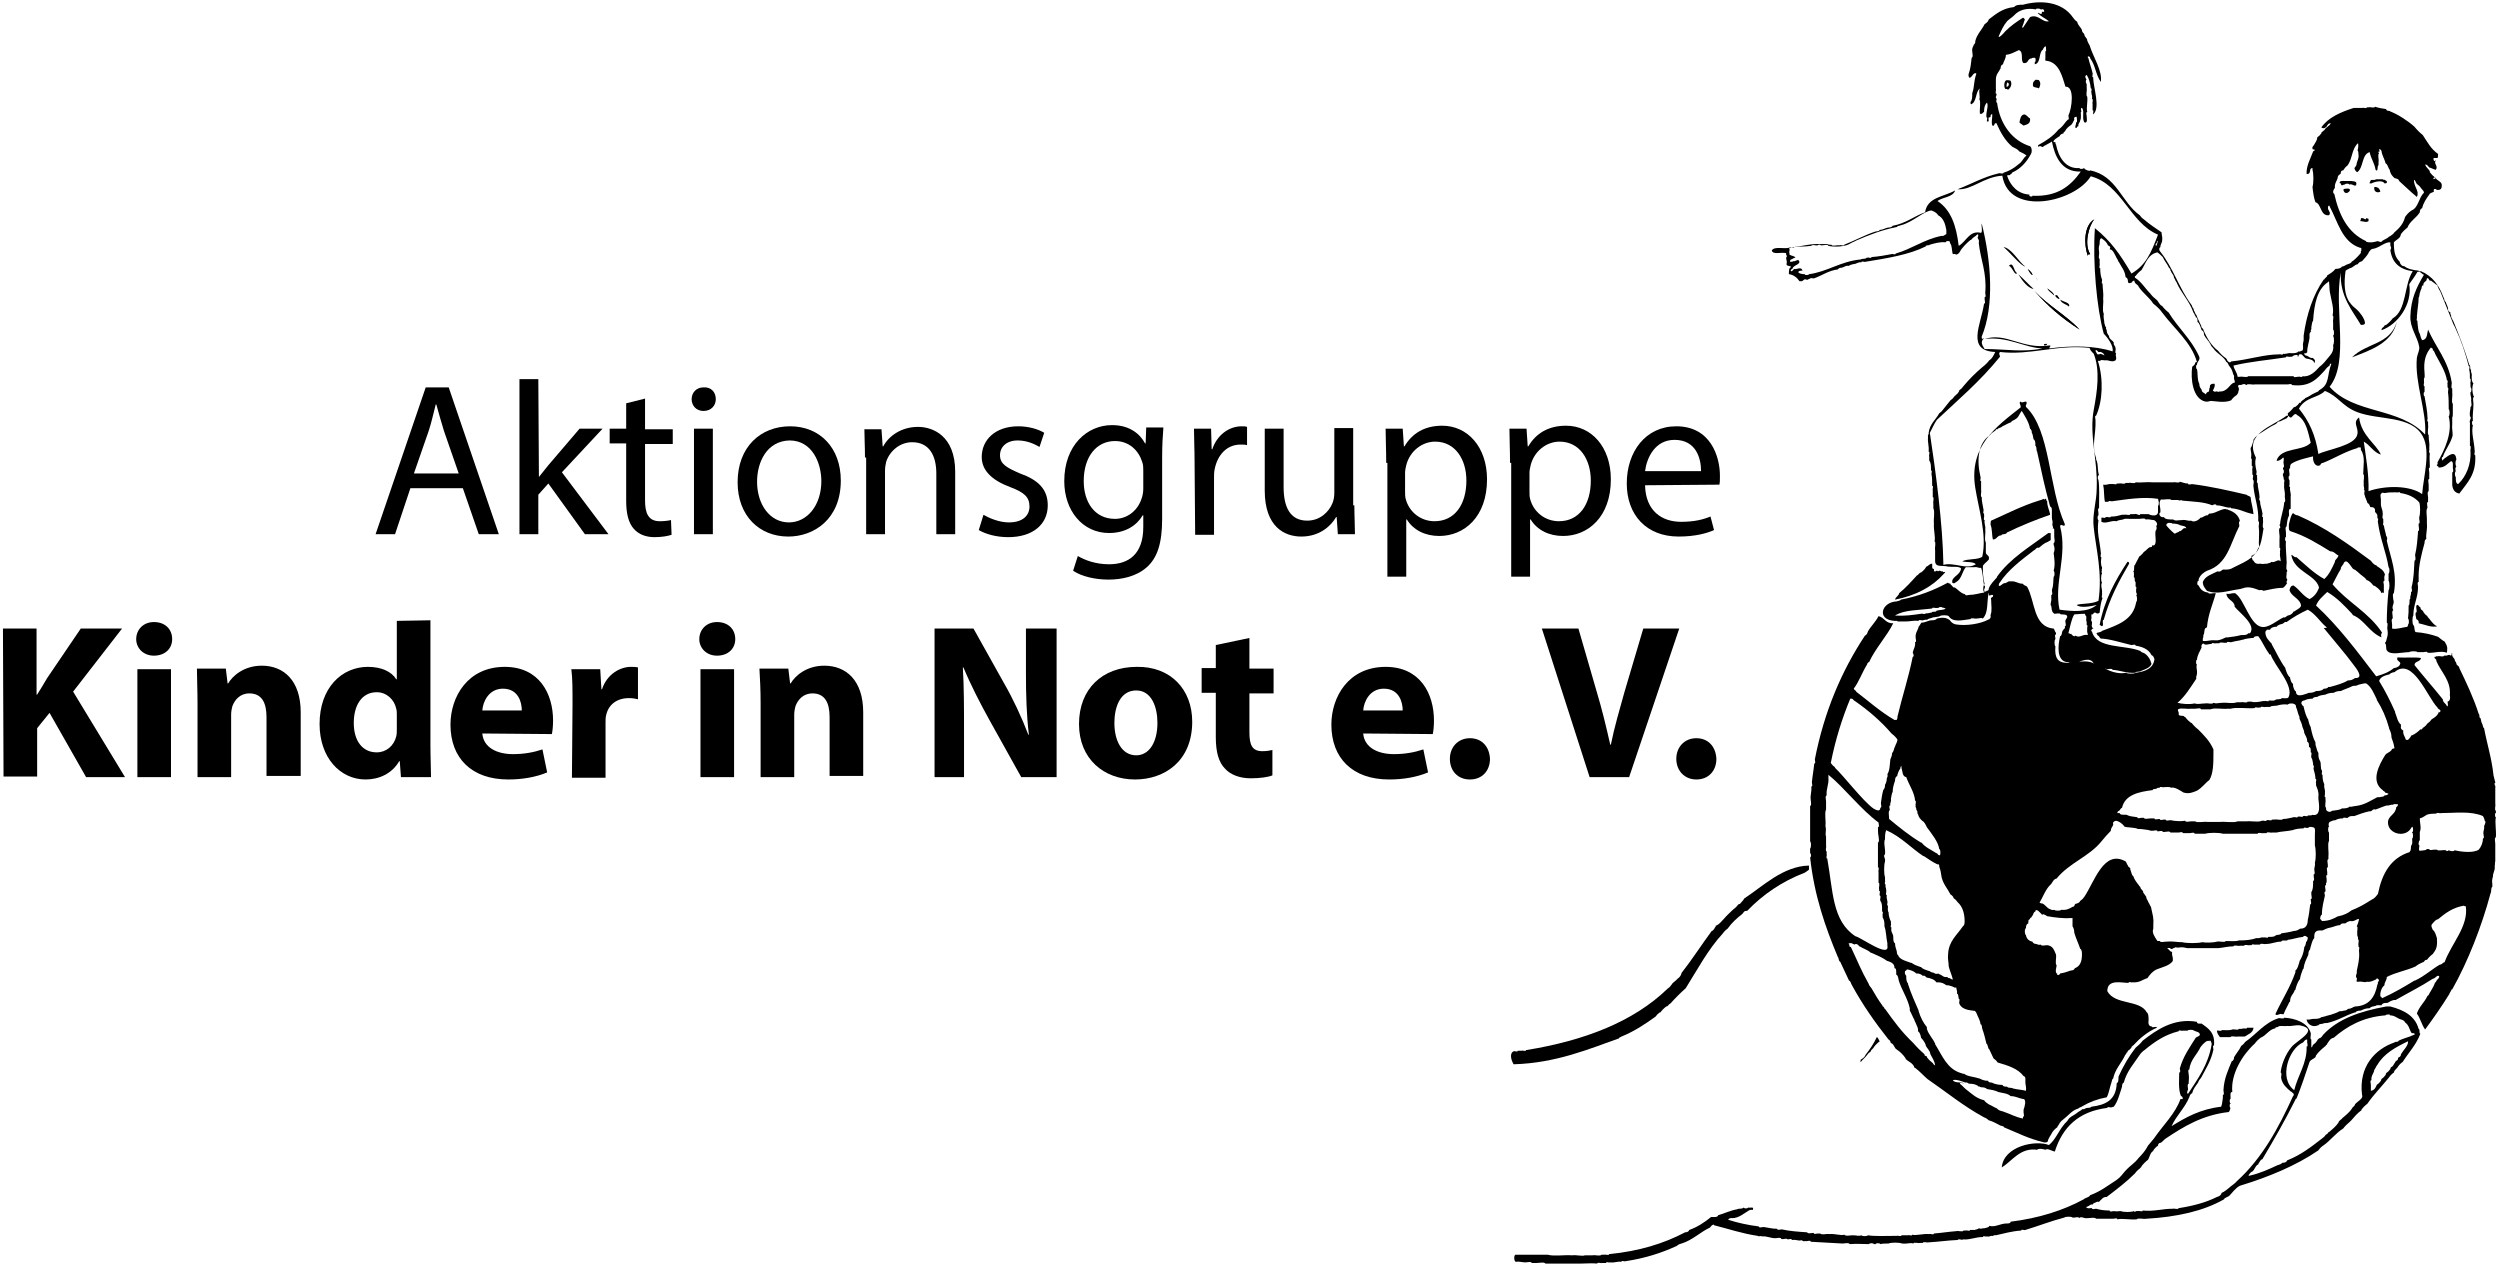 <?xml version="1.0" encoding="utf-8"?>
<!-- Generator: Adobe Illustrator 22.0.1, SVG Export Plug-In . SVG Version: 6.00 Build 0)  -->
<svg version="1.1" id="Ebene_1" xmlns="http://www.w3.org/2000/svg" xmlns:xlink="http://www.w3.org/1999/xlink" x="0px" y="0px"
	 viewBox="0 0 424 215" style="enable-background:new 0 0 424 215;" xml:space="preserve">
<g>
	<path d="M69.6,82.8L67,90.6h-3.3l8.5-24.9h3.9l8.5,24.9h-3.4l-2.7-7.8C78.5,82.8,69.6,82.8,69.6,82.8z M77.8,80.3l-2.5-7.2
		c-0.5-1.6-0.9-3.1-1.3-4.5h-0.1c-0.4,1.5-0.7,3-1.2,4.5l-2.5,7.2H77.8z"/>
	<path d="M91.4,80.9L91.4,80.9c0.5-0.6,1.1-1.4,1.6-2l5.3-6.2h3.9l-6.9,7.4l7.9,10.5h-4L93,82l-1.7,1.9v6.7h-3.2V64.3h3.2L91.4,80.9
		L91.4,80.9L91.4,80.9z"/>
	<path d="M109.4,67.6v5.2h4.7v2.5h-4.7v9.6c0,2.2,0.6,3.5,2.5,3.5c0.8,0,1.5-0.1,1.9-0.2l0.1,2.5c-0.6,0.2-1.6,0.4-2.9,0.4
		c-1.5,0-2.7-0.5-3.5-1.4c-0.9-1-1.3-2.6-1.3-4.7v-9.8h-2.8v-2.5h2.8v-4.3L109.4,67.6z"/>
	<path d="M121.4,67.7c0,1.1-0.8,2-2.1,2c-1.2,0-2-0.9-2-2s0.8-2,2-2C120.6,65.6,121.4,66.5,121.4,67.7z M117.7,90.6V72.7h3.2v17.9
		H117.7z"/>
	<path d="M142.6,81.5c0,6.6-4.6,9.5-8.9,9.5c-4.9,0-8.6-3.5-8.6-9.2c0-6,3.9-9.5,8.9-9.5C139.1,72.3,142.6,76,142.6,81.5z
		 M128.4,81.7c0,3.9,2.2,6.9,5.4,6.9c3.1,0,5.5-2.9,5.5-7c0-3-1.5-6.9-5.4-6.9C130.1,74.8,128.4,78.3,128.4,81.7z"/>
	<path d="M146.7,77.6c0-1.9-0.1-3.4-0.1-4.8h2.9l0.2,2.9h0.1c0.9-1.7,3-3.3,5.9-3.3c2.5,0,6.3,1.5,6.3,7.6v10.6h-3.2V80.3
		c0-2.9-1.1-5.3-4.1-5.3c-2.1,0-3.8,1.5-4.4,3.3c-0.1,0.4-0.2,1-0.2,1.5v10.8h-3.2v-13C146.9,77.6,146.7,77.6,146.7,77.6z"/>
	<path d="M166.8,87.3c1,0.6,2.7,1.3,4.3,1.3c2.4,0,3.5-1.2,3.5-2.7c0-1.6-0.9-2.4-3.3-3.3c-3.2-1.2-4.8-2.9-4.8-5.1
		c0-2.9,2.3-5.2,6.2-5.2c1.8,0,3.4,0.5,4.4,1.1l-0.8,2.4c-0.7-0.4-2-1.1-3.7-1.1c-1.9,0-3,1.1-3,2.5c0,1.5,1.1,2.1,3.4,3.1
		c3.1,1.1,4.7,2.7,4.7,5.4c0,3.2-2.5,5.4-6.7,5.4c-2,0-3.8-0.5-5-1.2L166.8,87.3z"/>
	<path d="M197.3,72.7c-0.1,1.3-0.2,2.7-0.2,4.9V88c0,4.1-0.8,6.6-2.6,8.2s-4.3,2.1-6.5,2.1s-4.5-0.5-6-1.5l0.8-2.5
		c1.2,0.7,3,1.4,5.3,1.4c3.3,0,5.8-1.7,5.8-6.3v-2h-0.1c-1,1.7-2.9,3-5.7,3c-4.5,0-7.6-3.8-7.6-8.8c0-6.1,3.9-9.5,8.1-9.5
		c3.1,0,4.8,1.6,5.6,3.1h0.1l0.1-2.7h2.9L197.3,72.7L197.3,72.7z M193.9,79.8c0-0.5,0-1-0.2-1.5c-0.6-1.9-2.2-3.5-4.6-3.5
		c-3.1,0-5.3,2.6-5.3,6.8c0,3.5,1.8,6.4,5.3,6.4c2,0,3.8-1.3,4.5-3.4c0.2-0.5,0.3-1.2,0.3-1.7V79.8L193.9,79.8z"/>
	<path d="M202.6,78.3c0-2.1-0.1-3.9-0.1-5.6h2.9l0.1,3.5h0.1c0.8-2.4,2.8-3.9,5-3.9c0.4,0,0.6,0,0.9,0.1v3.1
		c-0.3-0.1-0.7-0.1-1.1-0.1c-2.3,0-3.9,1.7-4.4,4.2c-0.1,0.5-0.1,1-0.1,1.5v9.6h-3.2L202.6,78.3L202.6,78.3z"/>
	<path d="M229.7,85.7c0,1.9,0.1,3.5,0.1,4.9h-2.9l-0.2-2.9h-0.1c-0.8,1.4-2.7,3.3-5.9,3.3c-2.8,0-6.2-1.6-6.2-7.8V72.7h3.2v9.9
		c0,3.4,1.1,5.7,4,5.7c2.2,0,3.7-1.5,4.3-3c0.2-0.5,0.3-1.1,0.3-1.7v-11h3.2v13.1H229.7z"/>
	<path d="M235.1,78.5c0-2.3-0.1-4.1-0.1-5.8h2.9l0.2,3h0.1c1.3-2.2,3.4-3.5,6.4-3.5c4.3,0,7.6,3.6,7.6,9.1c0,6.4-3.9,9.6-8.1,9.6
		c-2.4,0-4.4-1-5.5-2.8h-0.1v9.7h-3.2V78.5H235.1L235.1,78.5z M238.3,83.3c0,0.5,0,0.9,0.1,1.3c0.6,2.3,2.6,3.8,4.9,3.8
		c3.4,0,5.4-2.8,5.4-6.9c0-3.6-1.9-6.6-5.3-6.6c-2.2,0-4.3,1.6-4.9,4c-0.1,0.4-0.2,0.9-0.2,1.3V83.3z"/>
	<path d="M256.1,78.5c0-2.3-0.1-4.1-0.1-5.8h2.9l0.2,3h0.1c1.3-2.2,3.4-3.5,6.4-3.5c4.3,0,7.6,3.6,7.6,9.1c0,6.4-3.9,9.6-8.1,9.6
		c-2.4,0-4.4-1-5.5-2.8h-0.1v9.7h-3.2V78.5H256.1L256.1,78.5z M259.4,83.3c0,0.5,0,0.9,0.1,1.3c0.6,2.3,2.6,3.8,4.9,3.8
		c3.4,0,5.4-2.8,5.4-6.9c0-3.6-1.9-6.6-5.3-6.6c-2.2,0-4.3,1.6-4.9,4c-0.1,0.4-0.2,0.9-0.2,1.3V83.3z"/>
	<path d="M279,82.3c0.1,4.4,2.9,6.2,6.1,6.2c2.3,0,3.8-0.4,5-0.9l0.6,2.3c-1.1,0.5-3.1,1.1-6,1.1c-5.5,0-8.8-3.7-8.8-9
		c0-5.4,3.2-9.7,8.4-9.7c5.8,0,7.4,5.1,7.4,8.4c0,0.7,0,1.2-0.1,1.5L279,82.3L279,82.3z M288.5,79.9c0-2.1-0.8-5.3-4.5-5.3
		c-3.3,0-4.7,3-5,5.3H288.5z"/>
</g>
<g>
	<path d="M0.5,106.6h5.7v11.2h0.1c0.6-1,1.2-1.9,1.7-2.8l5.7-8.4h7l-8.3,10.7l8.8,14.5h-6.6l-6.2-10.9l-2.1,2.6v8.2H0.6L0.5,106.6
		L0.5,106.6z"/>
	<path d="M29.2,108.4c0,1.6-1.2,2.8-3.1,2.8c-1.8,0-3-1.3-3-2.8c0-1.6,1.2-2.9,3-2.9C28,105.5,29.2,106.7,29.2,108.4z M23.3,131.8
		v-18.3H29v18.3H23.3z"/>
	<path d="M33.5,119.3c0-2.3-0.1-4.2-0.1-5.9h4.9l0.3,2.5h0.1c0.7-1.2,2.6-3,5.7-3c3.7,0,6.6,2.5,6.6,7.9v10.8h-5.8v-10
		c0-2.4-0.8-4-2.9-4c-1.6,0-2.5,1.1-2.9,2.2c-0.1,0.4-0.2,0.9-0.2,1.4v10.6h-5.7L33.5,119.3L33.5,119.3z"/>
	<path d="M73,105.2v21.1c0,2.1,0.1,4.2,0.1,5.5H68l-0.2-2.7h-0.1c-1.2,2.1-3.4,3.1-5.7,3.1c-4.3,0-7.8-3.7-7.8-9.4
		c0-6.2,3.8-9.7,8.2-9.7c2.3,0,4,0.8,4.8,2.1h0.1v-9.9L73,105.2L73,105.2z M67.3,121.2c0-0.3,0-0.7-0.1-1c-0.3-1.5-1.6-2.8-3.3-2.8
		c-2.6,0-3.9,2.3-3.9,5.2c0,3.1,1.5,5,3.9,5c1.6,0,2.9-1.1,3.3-2.7c0.1-0.4,0.1-0.8,0.1-1.3V121.2z"/>
	<path d="M81.8,124.4c0.2,2.4,2.5,3.5,5.2,3.5c1.9,0,3.5-0.3,5-0.8l0.8,3.9c-1.9,0.8-4.2,1.2-6.6,1.2c-6.2,0-9.8-3.6-9.8-9.3
		c0-4.7,2.9-9.8,9.2-9.8c5.9,0,8.2,4.6,8.2,9.1c0,1-0.1,1.8-0.2,2.3L81.8,124.4L81.8,124.4L81.8,124.4z M88.5,120.5
		c0-1.4-0.6-3.7-3.2-3.7c-2.4,0-3.4,2.2-3.5,3.7H88.5z"/>
	<path d="M97.1,119.5c0-2.7,0-4.5-0.2-6h4.9l0.2,3.4h0.1c0.9-2.7,3.2-3.8,4.9-3.8c0.5,0,0.8,0,1.2,0.1v5.4c-0.4-0.1-0.9-0.2-1.5-0.2
		c-2.1,0-3.5,1.1-3.9,2.9c-0.1,0.4-0.1,0.8-0.1,1.3v9.3H97L97.1,119.5L97.1,119.5L97.1,119.5z"/>
	<path d="M124.7,108.4c0,1.6-1.2,2.8-3.1,2.8c-1.8,0-3-1.3-3-2.8c0-1.6,1.2-2.9,3-2.9C123.5,105.5,124.7,106.7,124.7,108.4z
		 M118.8,131.8v-18.3h5.7v18.3H118.8z"/>
	<path d="M129,119.3c0-2.3-0.1-4.2-0.2-5.9h4.9l0.3,2.5h0.1c0.7-1.2,2.6-3,5.7-3c3.7,0,6.6,2.5,6.6,7.9v10.8h-5.7v-10
		c0-2.4-0.8-4-2.9-4c-1.6,0-2.5,1.1-2.9,2.2c-0.1,0.4-0.2,0.9-0.2,1.4v10.6H129V119.3L129,119.3z"/>
	<path d="M158.5,131.8v-25.2h6.6l5.2,9.3c1.5,2.6,3,5.8,4.1,8.7h0.1c-0.4-3.3-0.5-6.7-0.5-10.5v-7.5h5.2v25.2h-6l-5.4-9.7
		c-1.5-2.7-3.2-6-4.4-8.9h-0.1c0.2,3.3,0.2,6.9,0.2,11v7.6H158.5z"/>
	<path d="M202.2,122.4c0,6.7-4.7,9.8-9.7,9.8c-5.3,0-9.5-3.5-9.5-9.4s3.9-9.7,9.8-9.7C198.5,113,202.2,116.9,202.2,122.4z
		 M189,122.6c0,3.1,1.3,5.5,3.7,5.5c2.2,0,3.6-2.2,3.6-5.5c0-2.7-1-5.5-3.6-5.5C190,117.1,189,119.9,189,122.6z"/>
	<path d="M211.9,108.2v5.2h4.1v4.2h-4.1v6.6c0,2.2,0.5,3.2,2.2,3.2c0.7,0,1.3-0.1,1.7-0.2v4.3c-0.7,0.3-2.1,0.5-3.7,0.5
		c-1.8,0-3.4-0.6-4.3-1.6c-1.1-1.1-1.6-2.8-1.6-5.4v-7.5h-2.4v-4.2h2.4v-3.9L211.9,108.2z"/>
	<path d="M231.2,124.4c0.2,2.4,2.5,3.5,5.2,3.5c1.9,0,3.5-0.3,5-0.8l0.8,3.9c-1.9,0.8-4.2,1.2-6.6,1.2c-6.2,0-9.8-3.6-9.8-9.3
		c0-4.7,2.9-9.8,9.2-9.8c5.9,0,8.2,4.6,8.2,9.1c0,1-0.1,1.8-0.2,2.3L231.2,124.4L231.2,124.4L231.2,124.4z M237.9,120.5
		c0-1.4-0.6-3.7-3.2-3.7c-2.4,0-3.4,2.2-3.5,3.7H237.9z"/>
	<path d="M245.9,128.7c0-2,1.4-3.5,3.4-3.5s3.3,1.4,3.4,3.5c0,2-1.3,3.5-3.4,3.5S245.9,130.7,245.9,128.7z"/>
	<path d="M269.6,131.8l-8.1-25.2h6.2l3.1,10.7c0.9,3,1.6,5.9,2.3,9h0.1c0.6-3,1.5-6,2.3-8.9l3.2-10.8h6.1l-8.5,25.2H269.6
		L269.6,131.8z"/>
	<path d="M284.3,128.7c0-2,1.4-3.5,3.4-3.5s3.3,1.4,3.4,3.5c0,2-1.3,3.5-3.4,3.5C285.7,132.2,284.3,130.7,284.3,128.7z"/>
</g>
<path d="M346.7,58.6c0.3,0,0.5-0.1,0.5-0.3C347,58.4,346.5,58.2,346.7,58.6z"/>
<path d="M354.5,43.1c-1.1-1.7-0.2-4.9,0.7-5.9c-1.8,1-1.8,4.3-1.1,6.2C354.1,43,354.3,43.2,354.5,43.1z M343.9,45.6
	C344.7,47.2,345.2,46.7,343.9,45.6L343.9,45.6z M345.3,47.1C346.1,48.3,345.2,46.9,345.3,47.1L345.3,47.1z M348.4,50.1
	c-0.1-0.5-1.4-1.3-1.2-1.2C347.5,49.4,348,49.7,348.4,50.1z M352.7,55.9c-2.1-2.3-5.4-4.1-7.7-6.6C347.3,51.9,349.6,53.9,352.7,55.9
	z M349.3,50.6c-0.3-0.1-0.2-0.6-0.7-0.5C348.6,50.4,349.2,50.8,349.3,50.6z"/>
<path d="M340.3,13.6c0.3,0,0.5,0,0.7,0.1c0.3,0.6,0,1.2-0.4,1.5c-0.2,0-0.3-0.2-0.5-0.1C339.8,14.7,339.9,13.7,340.3,13.6z
	 M340.3,14.7c0.4,0.1,0.6-0.7,0.1-0.7C340.4,14.1,340.3,14.3,340.3,14.7z"/>
<path d="M342.5,20.8c0.1-0.6,0.2-1.3,0.8-1.4c0.5,0.1,0.6,0.5,1,0.7c0.1,0.9-0.5,1-1.1,1.2C343,21.2,342.8,21,342.5,20.8z"/>
<path d="M402,30.7c0.2-0.4,0.5,0,1-0.3c0.4,0,0.7,0,1.1,0c0.1,0.1,0.2,0.1,0.4,0.1c0.1,0.2,0.4,0.1,0.3,0.5
	c-0.1,0.1-0.2,0.1-0.4,0.1c-0.3-0.6-1.6-0.3-2.2,0c-0.1,0-0.2,0-0.3,0C401.8,31,402,30.9,402,30.7z"/>
<path d="M396.8,31c0-0.4,0.6-0.3,1-0.3c0.3,0,0.6,0,1,0c0.5,0.1,1,0,0.8,0.7c-0.3,0.3-0.6-0.3-1.2-0.1c0.1-0.2-0.7-0.2-0.7,0h-0.1
	c-0.2,0-0.3,0.2-0.5,0.1c0-0.1-0.1-0.1-0.1-0.3C396.8,31.1,396.8,31,396.8,31z"/>
<path d="M402.7,31.7c0.6,0,0.9,0.3,1,0.8C403.2,32.8,402.5,32.5,402.7,31.7z"/>
<path d="M397.5,32.4c0-0.1,0-0.2-0.1-0.1c0-0.2,0.2-0.3,0.5-0.3C399.4,31.8,397.9,33.4,397.5,32.4z"/>
<path d="M401.3,37c0.2,0,0.2,0.1,0.4,0.1c0,0.1,0,0.3,0,0.4c-0.4,0.3-0.9,0-1.4,0c0-0.2,0.2-0.3,0.1-0.5h0.1
	C401,36.9,401.2,37.5,401.3,37z"/>
<path d="M342.1,46.3c-0.4,0.6-0.8-1.1-1.4-1.2C341.5,44.2,341.5,46.1,342.1,46.3z"/>
<path d="M349.4,50.8c0.5,0.4,1.8,0.5,1.5,1.2C350.5,51.6,349.6,51.5,349.4,50.8z"/>
<path d="M406.5,54.6c-0.8,3.6-4.5,4.8-7.6,6C401.4,58.1,405.3,58.5,406.5,54.6z"/>
<path d="M346.8,84.7c0.4-0.4,0.1,0.2,0.4,0.3c0,1,0.4,1.5,0.5,2.3c-2.6,0.9-5,1.9-7.3,3c-0.3,0.5-0.7,0.1-1,0.5
	c-0.7,0-0.7,0.7-1.4,0.7c-0.2-0.7-0.1-1.8-0.4-2.5c0-0.3,0-0.5,0.1-0.7c2.7-1.2,5.2-2.5,8.1-3.4c0.2-0.1,0.6-0.1,0.7-0.3
	C346.7,84.7,346.7,84.7,346.8,84.7z"/>
<path d="M356.1,106L356.1,106c0.8-4.3,2.7-7.6,4.7-10.7c0.2-0.1,0.3,0.1,0.3,0.3c-1.7,2.9-3.3,5.9-4.3,9.5c-0.4,0.1,0.1,1-0.3,1.1
	C356.3,106.2,356.3,106,356.1,106z"/>
<path d="M326.7,96.1c0.4-0.1,0.5-0.5,1-0.5c0,0.1,0,0.3,0,0.4c0,0.3,0,0.5,0.3,0.5c0,0.1,0,0.3,0,0.4c0.1,0,0.2,0,0.3,0
	c0.2-0.2,0.2-0.1,0.4,0c0.3-0.3,0.4,0.1,0.8,0c0,0.2,0.2,0.1,0.4,0.1c0,0.2-0.2,0.2-0.3,0.4c-2,2.2-4.7,3.6-8.2,4.3
	c0.1-0.5,0.6-0.6,0.7-1.1c1.1-0.9,2.1-2,3-3c0.3-0.1,0.4-0.5,0.7-0.5C326.2,96.8,326.5,96.5,326.7,96.1z"/>
<path d="M295.8,152.4c3.2-2.1,6.6-5.5,11-5.6c0,0.2,0,0.5,0,0.7c-0.3,0.2-0.5,0.4-0.7,0.5c-3.9,1.5-7.1,3.7-9.8,6.5
	c-0.5-0.1-0.6,0.3-0.8,0.5c-0.9,0.7-1.8,1.5-2.5,2.5c-0.3,0.2-0.6,0.5-0.8,0.8c-2.5,2.7-4.3,6.1-6.3,9.3c-0.9,0.8-1.8,1.7-2.6,2.6
	c-0.3,0.1-0.4,0.5-0.7,0.5c-0.4,0.3-0.7,0.6-1,1h-0.1c-0.3,0.2-0.5,0.4-0.7,0.7c-1.8,1.3-3.6,2.5-5.8,3.4c-0.1,0.1-0.4,0.1-0.4,0.3
	c-5.1,1.8-10.7,4.2-17.9,4.4c-0.3-0.5-0.8-1.8,0-2.2c0.2-0.1,0.7,0.2,0.7-0.1c0.2,0,0.5,0,0.7,0c0.2-0.1,0.7,0.2,0.7-0.1
	c9.9-1.6,18.2-4.8,24-10.4c0.3-0.2,0.5-0.4,0.7-0.7c0.2-0.4,0.7-0.6,1-1c0.3-0.2,0.6-0.5,0.7-1c1.8-2.3,3.4-4.8,5.1-7.1
	c0.4-0.1,0.5-0.6,0.7-0.8V157c0.6-0.2,1-0.8,1.4-1.2c0.5-0.6,1.1-1.1,1.6-1.6c0.3-0.2,0.6-0.5,0.8-0.8c0.1,0,0.1-0.1,0.3-0.1
	C295.4,152.9,295.7,152.7,295.8,152.4z"/>
<path d="M381.1,174.3c0.1,0,0.2,0,0.3,0c0.3,0,0.6,0,0.8,0c-0.1,0.9-0.9,1.1-1.5,1.5c-0.4,0-0.8,0-1.2,0c-0.4,0.1-1.1-0.2-1.2,0.1
	c-0.3,0-0.5,0-0.8,0s-0.6,0-1,0c-0.2-0.3-0.5-0.6-0.5-1.1c0.2-0.1,0.8,0.2,0.8-0.1c0.6,0,1.3,0.1,1.8-0.1c0.3-0.1,1,0.2,1.1-0.1
	c0.2,0,0.4,0,0.5,0C380.5,174.3,381.1,174.6,381.1,174.3z"/>
<path d="M343.1,0.8c2.9-0.8,6.6-0.6,8.5,2.2c0.2,0.3,0.4,0.5,0.7,0.7c0.1,0.6,0.6,0.9,0.8,1.4c0,0.4,0.3,0.5,0.4,0.7
	c0,0.5,0.5,0.6,0.5,1.1c0.1,0.3,0.3,0.6,0.4,0.8c0.6,2,2.2,4.3,1.9,6.2c-0.9-1.3-0.9-2.8-1.8-4c0-0.5-0.7-0.4-0.3,0
	c0.2,0.9,0.5,1.6,0.7,2.5c0.1,0.2-0.2,0.7,0.1,0.7c0,1.7,1.3,5.2,0,6.3c-0.1-0.2,0.2-0.7-0.1-0.7c0-0.4,0-0.7,0-1.1
	c-0.1-0.2,0.2-0.8-0.1-0.8c0.1-0.5-0.1-0.8-0.1-1.1c-0.1-0.2,0.2-0.7-0.1-0.7c-0.1-0.9-0.3-1.7-0.7-2.3c-0.4,0.2-0.2,0.6,0,0.8
	c-0.2-0.1-0.2,0.7,0,0.7c0,0.2,0,0.5,0,0.7c0.1,0.5-0.2,1.3,0.1,1.5c0.1,0.9-0.2,2,0,2.6c-0.3,0-0.1,0.5-0.1,0.7
	c0,0.4,0.2,1.1-0.3,1.1c-0.6-0.4,0-2-0.5-2.5c-0.3,0-0.1,0.5-0.1,0.7h-0.1c0,0.5,0.1,1.1-0.1,1.4c0,0.4-0.4,0.5-0.3,1
	c-0.3,0-0.2,0.4-0.5,0.3c-0.1-0.4,0.1-0.5,0.1-0.8v-0.1c0.3-0.1,0.1-0.7,0.1-1c-0.4,0-0.5,0.2-0.4,0.5c-0.2,0.3-0.3,0.8-0.7,1
	c-0.3,0.2-0.6,0.5-0.8,0.8c0,0.3-0.4,0.2-0.3,0.5c-0.3,0.1-0.6,0.2-0.7,0.5c-0.3,0.2-1.2,0.7-1,1c0.1,0,0.2,0,0.3,0
	c0,0.2,0,0.4,0.1,0.4c0.4,2.1,1.6,4.2,4,4c-0.1,0.2,0.7,0.2,0.7,0h0.1v0.1c0.2,0.2,0.9,0.5,1,0.3c4.5,0.9,5.3,5.4,8.4,7.6
	c0.2,0.3,0.4,0.5,0.7,0.7c0.9,0.8,2,1.5,3,2.2c0,0.5,0.2,0.8,0.1,1.4c0,0.4-0.3,0.6-0.3,1.1c-0.3,0.2-0.2,0.6,0,0.8
	c2.1,2.6,3.2,6.2,5.2,8.9c0.2,0.2,0.2,0.6,0.4,0.7c0,0.2,0.1,0.2,0.1,0.4c0.2,0.2,0.2,0.6,0.4,0.7c0.2,0.6,0.5,1.1,0.7,1.6
	c0.2,0.2,0.1,0.7,0.4,0.7c0.6,1.5,1.4,2.9,2.6,3.8c0.3,0.4,0.7,0.8,1.1,1.1c0.2,0.1,0.3,0.2,0.4,0.4c0,0.2,0.5,0.7,0.7,0.3
	c3-0.3,5.6-1.2,8.1-1.2c0.2-0.1,0.7,0.2,0.7-0.1c0.6,0.1,0.8-0.2,1.4-0.1c0.5,0,1,0,1.2-0.3c0.3,0.1,0.4-0.1,0.5-0.1
	c0.3,0,0.3-0.3,0.3-0.7c-0.1-0.6,0.1-0.8,0.1-1.2c0-0.2,0-0.5,0-0.7c0.5-3.6,1.6-6.9,3.4-9.5h0.1c0.1-0.3,0.5-0.4,0.5-0.7
	c0.5-0.3,1-0.6,1.4-1.1c0.5,0,0.9-0.1,1.1-0.4c0.4,0,0.6-0.3,1-0.4c0.3-0.1,0.6-0.2,0.7-0.5h0.1c0.5-0.4,1-0.9,1.4-1.4
	c0-0.1,0-0.2,0-0.3c0.2-0.1,0-0.2,0.1-0.5c-0.1,0-0.1-0.1-0.3-0.1c-3-1-3.7-4.4-5.1-7v-0.1c-0.4-0.2-0.3,0.8-0.1,0.8v0.1
	c0.2,0.2,0.2,0.5,0,0.7c-1.5,0.2-1.3-2-2.3-2.2c-0.3-0.8-0.4-1.7-0.5-2.6c0.2-0.6,0.2-2.2,0-2.9c0-0.1,0-0.2,0-0.3
	c-0.7,0-0.1,1.1-1,1c-0.1-1.3,0.7-2.7,1.1-3.8c0-0.1,0.3-0.1,0.3-0.3c-0.2,0-0.2-0.1-0.4-0.1v-0.1c-0.1-0.4,0.2-0.4,0.3-0.7
	c0.2-0.4,0.5-0.7,0.5-1.2c0.3-0.2,0.5-0.4,0.7-0.7c0-0.3,0.4-0.3,0.4-0.5h0.1c0.2-0.5,0.9-0.7,1.1-1.2c-0.5,0-0.6,0.4-0.8,0.7h-0.1
	c-0.2,0.2-0.5,0.2-0.7,0c1.2-1.7,3.3-2.6,5.5-3.3c0.4,0,0.7,0,1.1,0c0.1,0,0.3,0,0.4,0c0.2-0.1,0.7,0.2,0.7-0.1c0.1,0,0.2,0,0.3,0
	c0.3-0.1,1,0.2,1.1-0.1c0.6,0.2,1.2,0.3,1.9,0.4c0,0.4,0.5,0.2,0.7,0.4c1.3,0.5,3,1.6,4.1,2.6c0.4,0.5,0.9,1,1.4,1.4
	c0.8,1.2,1.4,2.4,2.6,3.2c0,0.3,0,0.5-0.1,0.7c-0.1,0-0.3,0-0.4,0c-0.6-0.2-0.1,0.9,0,0.4h0.1c-0.4,0.6,0.5,1,0,1.6
	c-0.4-0.1-0.7-0.3-1.1-0.4c-0.2-0.2-0.3-0.5-0.7-0.5c0.2,0.6,0.7,0.8,0.8,1.2v0.1c0.3,0.4,0.6,0.7,1,1c0.2,0.4,0.8,0.5,1,1
	c0.1,0.7-0.1,1.1-0.8,1c-0.2-0.2-0.7-0.3-0.5,0.3c-0.3,0.2-0.7,0.2-0.8,0.5c-0.5,0.7-1,1.4-1.2,2.3c-0.3,0.1-0.4,0.4-0.4,0.7
	c-0.6,1-1.7,1.5-2.1,2.6c-0.4,0.3-0.8,0.7-1.1,1.1c-0.1,0.8-0.8,0.9-1.2,1.4c0,1.7,0.2,2.5,1,3.3c0,0.4,0.6,0.9,0.7,0.7
	c0.6,0.5,1.5,0.7,2.5,0.8c0,0.2,0.3,0.1,0.4,0.1c1.9,0.8,3.1,2.4,3.8,4.4c0.2,0.2,0.1,0.7,0.4,0.8c0.1,0.4,0.3,0.7,0.4,1.1
	c-0.1,0.4,0.2,0.6,0.4,0.7c-0.1,0.4,0.2,0.4,0.1,0.7c0.1,0.3,0.3,0.6,0.4,0.8c1,2.4,1.9,4.8,2.7,7.4c0.3,0.1,0,0.8,0.3,0.8
	c-0.1,0.5,0.2,0.6,0.1,1.1c0,0.5,0,1,0.3,1.2c-0.3,0.5-0.2,1.9,0.1,2.3c-0.3,0.1-0.1,0.9-0.1,1.2c0,1-0.2,2-0.1,2.9
	c-0.2-0.1-0.2,0.7,0,0.7c-0.3,1.3,0.2,2.6,0.3,4.3c0.1,0.2-0.2,0.8,0.1,0.8c0.2,3.3-1.4,4.7-2.7,6.5c-0.7-0.1-1.1-0.6-1.2-1.4
	c0-0.6,0-1.2,0-1.8c0-0.1,0-0.3,0-0.4c0.3,0,0.1-0.6,0.1-0.8v-0.1c0-0.4,0.1-0.9-0.3-1c-0.6,0.4-1,1.1-2.1,1.1
	c0-0.3-0.4-0.2-0.3-0.5c0.2,0,0.1-0.3,0.1-0.4c1.2-2.1,2.6-5,1.9-7.8c0.2-0.1,0.2-1.1,0-1.2c0-1,0-1.9-0.1-2.7
	c-0.1-0.3,0.2-0.9-0.1-1c0-0.2,0-0.4,0-0.5c-0.1-0.2,0.2-0.7-0.1-0.7c-0.2-1.4-1.2-3-1.9-4.3c-0.2-0.3-0.2-0.7-0.5-0.8
	c0.1-0.4-0.3-0.3-0.3-0.5c-0.9,1.1-1.3,2.3-1.1,4.3c0,0.4,0.1,0.8-0.1,1c0,0.2,0,0.4,0,0.5c0.1,0.2-0.2,0.8,0.1,0.8c0,0.3,0,0.6,0,1
	c-0.2-0.1-0.2,0.7,0,0.7c0.2,1.2,0.5,2.6,0.5,3.6c0.1,0.2-0.2,0.7,0.1,0.7c0,0.2,0,0.4,0,0.5c0.1,0.6-0.2,1.5,0.1,1.8
	c0,1.1,0.2,1.2,0.1,2.3c0.1,0.2-0.2,0.7,0.1,0.7c-0.1,1,0,1.4,0,2.5c-0.3,0-0.1,0.6-0.1,0.8c0,0.4,0,0.7,0,1.1
	c-0.3,0.1-0.1,0.7-0.1,1c0,0.4,0,0.7,0,1.1c-0.3,0.1-0.1,0.8-0.1,1.1c0,0.2,0,0.5,0,0.7c-0.3,0.1-0.1,0.7-0.1,1
	c-0.3,0.4-0.1,1.3-0.1,1.9c0,0.3,0,0.5,0,0.8c0.1,1-0.2,1.7-0.1,2.6c-0.2,0.1-0.3,0.3-0.3,0.7c-0.5,1.8-1,3.8-1,5.5
	c0,0.2,0,0.5,0,0.7c0,0.1,0,0.3,0,0.4c-0.3,0-0.1,0.6-0.1,0.8c0,1.9-0.8,3-0.8,4.9c-0.2,0.2-0.2,1.4,0,1.6c0.3,0.3,0.1,1,0.4,1.2
	c1.4,0.1,2.7,0.4,3.8,0.8c0.4,0.3,0.7,0.6,1.1,0.8c0.5,0.8,0.5,1,0.4,1.9c-1.1-0.4-2.1,0.1-3.3,0c0-0.3-0.5-0.1-0.7-0.1
	c-0.3,0-0.6,0-1,0c-0.1-0.2-1.2-0.2-1.4,0c-1.2,0-3.2,0.6-3.8-0.3c-0.2-0.3,0-1-0.3-1.2V109c0.2-0.1,0.2-0.4,0.3-0.7
	c0.2-0.7,0.2-0.8,0.1-1.6c-0.1-0.3,0.2-1-0.1-1.1c0-1.7,0.1-3.5,0.3-5.5c0.2-0.2,0.2-1.4,0-1.6c0-0.4,0-0.8,0-1.2
	c0.2-0.1,0.2-1,0-1.1c-0.4-2.5-1.4-4.7-1.8-7.6c-0.1-0.2,0.2-0.7-0.1-0.7c0-0.1,0-0.3,0-0.4c0-0.4-0.3-0.5-0.4-0.7
	c0.1-0.7-0.3-0.8-0.8-0.8c-0.1-0.3-0.2-0.6-0.5-0.7v-0.1c-0.1-0.3-0.3-0.7-0.4-1c0-0.2-0.1-0.2-0.1-0.4c-0.1-0.2,0.2-0.7-0.1-0.7
	c0.2-0.2-0.1-0.6,0-1.1c-0.1-0.5,0.2-1.4-0.1-1.6c0-1.3,0.4-3-0.4-4.1c0-0.1,0-0.3,0-0.4c-0.2,0-0.5-0.1-0.6,0.1
	c-2.1,0.6-3.8,1.7-5.8,2.5c-0.3,0-0.4,0.2-0.5,0.4c-0.8,0.4-1.3-0.6-1.2-1.5c-0.8,0.2-2.7,0.6-3.6,1.2c-0.2,0.1-0.3,0.3-0.3,0.7v0.1
	c-0.3,0.1-0.1,0.7-0.1,1c0,0.1,0,0.2,0,0.3c-0.2-0.1-0.2,0.7,0,0.7c0,0.2,0,0.4,0,0.5c0.1,0.2-0.2,0.7,0.1,0.7
	c-0.1,0.7,0.2,1,0.1,1.6c0,0.5,0,1.1,0,1.6c0,0.2,0,0.4,0,0.5c-0.5,0-0.2,0.8-0.3,1.2c-0.3,0.5-0.3,1.2-0.4,1.8
	c-0.3,0.1-0.1,0.7-0.1,1v0.1c0,0.1,0,0.2,0,0.3s0,0.3,0,0.4c-0.2-0.1-0.2,0.7,0,0.7c-0.1,0.9,0.1,2.5,0.1,3.3
	c0.1,0.5-0.2,1.4,0.1,1.6c0,0.1,0,0.2,0,0.3h-0.1c0.1,0.4-0.2,1.1,0.1,1.2c0.1,0.4-0.3,0.4,0,0.7c-0.2,0.3-0.4,0.6-0.7,0.8
	c-1.3,0-2.2,0.3-3.3,0.5c-0.2-0.1-0.4-0.2-0.7-0.1c-1.1-0.4-1.9-0.7-2.9-0.3c-0.2,0-0.2,0.1-0.4,0.1c-2.1,0.3-3.9,1-5.6,0.3
	c-0.3-0.4-0.7-0.8-0.7-1.5c0.4-1,1.5-1.3,2.5-1.8c0.7,0.2,0.6-0.4,1.2-0.3c0.1,0,0.2,0,0.3,0c0.4,0,0.8-0.1,1.1-0.3
	c1.7-0.9,3.7-1.5,4.3-3.4c0.3,0,0.1-0.5,0.1-0.7c0-1.2,0.1-1.8,0-2.7c-0.1-0.3,0.2-1-0.1-1.1c0.1-2.3-0.6-3.8-0.8-5.8
	c-0.1-0.4,0.2-1.1-0.1-1.2v-0.1c-0.1-0.2,0.2-0.8-0.1-0.8c0-0.2,0-0.5,0-0.7c-0.1-0.2,0.2-0.8-0.1-0.8c0-0.3,0-0.5,0-0.8
	c0.1-0.4-0.2-0.4-0.1-0.7c0.1-0.6-0.1-1-0.1-1.5c0.2-0.3,0.3-0.6,0.4-1c0.1-0.1,0.1-0.3,0.1-0.5h0.1c0.1-0.4,0.5-0.5,0.7-0.8
	c1-0.6,1.9-1.3,3-1.8c0.1-0.1,0.3-0.3,0.4-0.4c0.5,0,0.7-0.3,1.1-0.4c0.1-0.1,0.4-0.1,0.4-0.3c0.3,0,0.1-0.5,0.1-0.7
	c0.4-0.3,0.7-0.6,1-1c0.1,0,0.1-0.1,0.3-0.1c0.3-0.2,0.5-0.4,0.7-0.7h0.1h0.1c0.1-0.4,0.6-0.5,0.8-0.8c0.6-0.2,1-0.6,1.5-0.8
	c0.3-0.2,0.7-0.2,0.8-0.5c1.9-1,1.3-2.5,2.1-4.5c-0.2-0.1-0.3,0.1-0.3,0.3c-0.3,0.2-0.6,0.5-0.8,0.8c-1.3,1.4-2.5,2.9-5.6,2.5
	c0-0.3-0.5-0.1-0.7-0.1c-1.9,0-3.8,0-5.6,0c-0.4,0.1-1.2-0.2-1.4,0.1h-0.1c-0.1-0.3-0.7-0.1-0.8,0c-0.6-0.1-0.6,0.2-0.4,0.5
	c0.1,0.4-0.1,0.5-0.1,0.8c-0.1,0.2-0.2,0.4-0.4,0.5c-0.3,0.2-0.6,0.5-0.8,0.8c-1.1,0.5-2.9,0.1-3.4,0.1c-0.3,0-0.5,0.2-1,0.1
	c-2.1-0.5-2.5-3.8-2.2-5.9c0.2-0.2,0.5-0.3,0.5-0.7c0.1,0,0.1-0.1,0.3-0.1c-0.9-3.3-3.9-5.7-5.9-8.4c-0.4-0.6-1-1.1-1.5-1.5
	c-0.7-1.1-1.8-1.8-2.5-2.9c-0.1-0.4-0.7-0.4-0.7-1c-0.2,0-0.4,0.1-0.4,0.3c-0.2,0-0.3,0.2-0.6,0.1c0-0.1-0.1-0.1-0.1-0.3
	c0-0.3-0.1-0.6-0.4-0.7c-0.1-1.1-0.7-1.7-1.1-2.5c-0.2-0.2-0.2-0.5-0.4-0.7c-0.3-0.6-0.7-1.6-1.2-1.5c0.2-0.4,0.1-0.5-0.3-0.7
	c-0.2-0.6-0.7-0.9-1.1-1.2c-0.3,0.1-0.3,0.5-0.3,1c-0.1,0.3-0.2,0.7-0.1,1.2v0.1c0.1,0.4-0.2,1.1,0.1,1.2c0,0.3,0,0.5,0,0.8
	c0.1,0.2-0.2,0.8,0.1,0.8c0,0.8,0.1,1.4,0.3,1.9c0.1,0.2-0.2,0.7,0.1,0.7c0,0.9,0.2,1.6,0.1,2.6c0.1,0.8-0.2,1.9,0.1,2.5
	c-0.1,0.7,0.1,1.1,0.1,1.6c0.1,0.2,0.1,0.6,0.3,0.7c-0.1,0.3,0.1,0.4,0.1,0.5c0,0.5,0.2,0.7,0.4,1v0.1c0.1,0.5,0.6,0.6,0.8,1
	c-0.1,0.5,0.3,0.5,0.3,1c0.1,0.2-0.2,0.8,0.1,0.8c-0.2,0.5,0.2,0.8-0.1,1.2c-0.5,0.4-1.1,0-1.6,0c-0.3,0.1-0.9-0.2-1,0.1
	c-0.1,0-0.3,0-0.4,0c1,3.1,0.8,6.9-0.3,9.3c-0.3,0-0.1,0.5-0.1,0.7c0.1,2.6-0.7,4.2,0.1,6.5c0,0.2,0,0.4,0.1,0.4
	c0.3,1,0.1,1.6,0.4,2.5h-0.1c-0.2,0.3-0.1,0.7,0,0.8c0.2,1.2,0.1,2.9,0.1,4.8c-0.3,0-0.1,0.6-0.1,0.8c0,0.1,0,0.3,0,0.4
	c-0.2,0-0.2,0.8,0,0.8c-0.3,2.2,0.2,3.4,0.4,5.5c0.1,0.2-0.2,0.8,0.1,0.8c-0.1,0.8-0.1,0.8,0,1.5c0.3,0.4-0.1,0.6,0.1,0.8
	c-0.2,0.3,0,0.2,0,0.5c-0.2,0.2-0.2,1.3,0,1.5c-0.3,0.6,0.1,1.1,0,1.8c0.1,0.2-0.2,0.8,0.1,0.8c-0.3,0.7-0.4,1.6-0.5,2.5
	c-0.2,0.2-0.5,0.2-0.7,0c-0.4-0.1-0.3,0.4-0.7,0.3c0,0.1,0,0.3,0,0.4c0.1,0.2-0.2,0.8,0.1,0.8c0,0.1,0,0.3,0,0.4
	c-0.1,0.4,0,0.7,0.3,0.8c-0.3-0.1-0.6,0.5-0.3,0.5c0.8,3,5.5,2.2,8.2,3.3c0.1,0.2,0.5,0.3,0.7,0.4c0.6,0.4,1,1,1.2,1.8
	c-0.3,0.7-1.1,0.9-1.8,1.2c-0.2,0.2-0.8,0-1,0.3c-1.5,0.1-2.4-0.4-3.8-0.5c-0.1-0.3-0.7-0.1-1-0.1c-0.1-0.1-0.3-0.1-0.6-0.1
	c0-0.3-0.6,0-0.7-0.3c-0.4-0.1-0.6-0.5-1-0.7c-0.1-0.3-0.4-0.4-0.7-0.5c-1.3-0.1-1.8,0.7-3.2,0.5c-0.2,0-0.3-0.2-0.5-0.1
	c-1.8-0.2-1.6-2.8-1.2-4.4c0.4-0.1,0.2-0.8,0.5-1c0.1-0.3,0.4-0.2,0.3-0.7c0.3,0,0.1-0.5,0.1-0.7c-0.1-0.5,0.3-0.5,0.3-1
	c-0.1-0.3-0.6-0.3-1.1-0.3c-0.1-0.3-0.8-0.1-1.1-0.1c0-0.1-0.1-0.1-0.1-0.1c-0.4-0.4-0.3-0.7-0.4-1.2c-0.3-0.3,0.1-0.8,0-1.4
	c0-0.2,0-0.4,0-0.5c0.3,0,0.1-0.6,0.1-0.8c0.3-0.9,0.2-1.4,0.3-2.3c0.2,0,0.2-0.9,0-1c0.3-1,0.1-2.2,0-3c0.2-0.4,0.2-1,0-1.4
	c0-0.1,0-0.2,0-0.3c0.3-0.1,0.1-0.8,0.1-1.1s0-0.6,0-1c0-0.3,0-0.4-0.3-0.4c0.3-0.2-0.1-0.3,0-0.8c0.1-0.4-0.1-0.6-0.1-1
	s0-0.7,0-1.1s0-0.7-0.3-0.8c-0.9-3.2-1.5-6.1-2.2-9.3c-0.2-0.2,0-0.8-0.3-1c0-0.1,0-0.2,0-0.3c0-0.4-0.1-0.7-0.3-0.8
	c-0.1-0.3-0.1-0.8-0.3-1.1c0-0.3-0.1-0.6-0.3-0.7c-0.2-1.1-0.8-2-1.4-3c-0.4,0.4-0.5,1.1-1.1,1.4c-0.2,0.2-0.6,0.2-0.7,0.5
	c-0.6,0.2-1,0.5-1.5,0.7c-0.2,0.3-0.7,0.2-0.8,0.5c-0.4-0.1-0.3,0.3-0.5,0.3c-0.3,0.2-0.6,0.4-0.8,0.7c-2,1.3-2.3,4.2-1.6,7.1
	c0.1,0.2-0.2,0.7,0.1,0.7c0,0.5,0,1,0,1.5c0.1,0.4-0.2,1.1,0.1,1.2c0,0.8,0.2,1.4,0.3,2.1c0.1,0.2-0.2,0.7,0.1,0.7
	c0,0.1,0,0.2,0,0.3c0.1,0.2-0.2,0.8,0.1,0.8c-0.1,0.7,0.2,1,0.1,1.6c0.1,0.7-0.2,1.7,0.1,2.2c0,0.2,0,0.4,0,0.5c0,0.4,0,0.8,0,1.2
	c0,0.5,0.7,0.4,0.5,1.2c-0.3,0.4-1.1,0.9-1,1.2c0,0.9,0,1.8,0.3,3h-0.1c-0.1,0.3-0.2,0.7-0.1,1.2c0.2,0,0.5,0.1,0.5-0.1
	c0.3,0,0.4-0.1,0.4-0.4c0.3-0.8,0.9-1.3,1.4-1.9v-0.1c2.2-3.1,5.6-5.1,8.7-7.4c0.1,0,0.3,0,0.4,0c0,0.4,0,0.8,0,1.2
	c-0.2,0.1-0.3,0.2-0.5,0.3c-0.6,0.2-1,0.6-1.5,1c-0.5-0.1-0.5,0.3-0.8,0.4c-2.2,1.7-4.4,3.3-5.9,5.6c-0.1,0.1-0.1,0.2-0.1,0.4
	c0.2,0.3,0.6-0.4,1-0.4s0.5-0.4,1-0.3c0.9-0.1,1.2,0.4,2.1,0.4c0.1,0.3,0.5,0.3,0.7,0.5c1.4,2.5,1,6.8,4.5,7.1
	c0.2,0.2,0.2,0.6,0.4,0.7c0,0.1,0,0.2,0,0.3c-0.3,0-0.1,0.5-0.1,0.7v0.1c-0.2,0.1-0.2,1.1,0,1.2c-0.4,4.3,3.1,2.3,5.5,2.6
	c1.7,0.2,3.9,2.4,6.5,1.9c0.2,0.2,1.4,0.2,1.6,0c1.6-0.2,3-0.7,3.2-2.3c-0.1-0.3-0.2-0.6-0.5-0.7c-0.5-1-1.5-1.4-2.7-1.6
	c0-0.3-0.5-0.1-0.7-0.1c-1.7-0.4-3.9-1.1-5.2-1.1c-0.2-0.1-0.3-0.5-0.5-0.5c-0.1-0.3-0.4-0.3-0.1-0.5h0.1c0.2-0.1,0.6-0.1,0.7-0.3
	c2.6-1,5.3-1.8,5.8-4.9c0.2-0.1,0.2-1,0-1.1c0.3-0.3-0.1-0.4,0-0.8c-0.1-0.2,0.2-0.7-0.1-0.7c0-0.3,0-0.5,0-0.8
	c-0.3-0.1,0-0.8-0.3-0.8c0-0.4,0.1-0.8-0.1-1c0.3-0.1,0-1,0.3-1.1c0.2-0.5,0.5-0.9,0.7-1.4c0.3-0.2,0.6-0.5,0.8-0.8
	c0.4-0.2,0.6-0.6,1-0.8c0.3,0,0.4,0,0.4-0.3c0.1,0,0.2,0,0.3,0c0.6-0.3,0.1-1.7,0.3-2.5c0.2-0.2,0.2-0.5,0.1-0.8
	c0.4-0.3-0.1-0.9-0.4-1c-0.5,0-0.8-0.2-1.4-0.1c-0.1-0.3-0.8-0.1-1.1-0.1c-0.2,0-0.5,0-0.7,0c-0.3,0-0.5,0-0.8,0
	c-0.4,0-1-0.1-1.2,0.1c-0.4,0.1-0.9,0.1-1.1,0.3c-1-0.2-1.8,0.5-2.6,0.1c0-0.1,0-0.2,0-0.3s0-0.3,0-0.4c0.2-0.1,0.7,0.2,0.7-0.1h0.1
	c0.2-0.1,0.8,0.2,0.8-0.1c0.1,0,0.2,0,0.3,0c0.6,0,1.1-0.2,1.6-0.3c0.1,0,0.3,0,0.4,0c0.3-0.1,0.9,0.2,1-0.1c0.2,0,0.5,0,0.7,0
	c0.4-0.2,0.8,0.4,1,0c0.5,0,0.9,0,1.4,0c0.6,0.3,1.6,0.4,1.6-0.4c0-0.3,0-0.6,0-1c0.3-0.3,0-1.2,0-1.2c-2.6-0.4-5.4,0.1-7.7,0.4
	c-0.2,0.1-0.7-0.2-0.7,0.1c-0.2,0-0.4,0-0.6,0c-0.2-0.9-0.1-2-0.3-2.9c0.7,0.1,0.9-0.2,1.5-0.1c0.2-0.1,0.8,0.2,0.8-0.1
	c0.1,0,0.3,0,0.4,0c0.3-0.1,1,0.2,1.1-0.1c0.2,0,0.4,0,0.5,0c0.4-0.1,1.1,0.2,1.2-0.1c0.8,0.1,1.9-0.1,3,0c0.3,0,0.5,0,0.8,0
	c0.6,0,1.2,0,1.8,0c0.2,0,0.5,0,0.7,0h0.1c0.3-0.1,1,0.2,1.1-0.1c0.5,0.1,0.8,0.3,1.4,0.3c0,0.3,0.5,0.1,0.7,0.1
	c3.2,0.4,6.2,1.1,9.2,1.8c0.2,0.2,0.5,0.2,0.7,0.4c0.1,1,0.4,1.8,0.5,2.9c-1.6-0.3-2.3-0.9-3.8-1c0-0.2-0.3-0.1-0.4-0.1
	c-0.7-0.1-1.3-0.4-2.1-0.4c0-0.3-0.6-0.1-0.7,0c-1.4-0.6-3.1-0.6-5.1-0.8c-0.1-0.2-0.4,0.1-0.7-0.1c-0.4,0-0.7,0-1.1,0
	c-0.3-0.3-1.2,0-1.8-0.1c-0.5,0.6,0,1.3-0.1,2.2c-0.4,0.2,0,0.8,0.3,0.8c0.1,0,0.2,0,0.3,0c0.2,0.4,0.9,0.4,1.5,0.4h0.1
	c0.2,0.3,1,0.1,1.5,0.1c0.7-0.1,0.9,0.2,1.5,0.1c0.6,0.4,1.4-0.2,1.6-0.5c0.4,0,0.6-0.3,1-0.4c0.4,0.1,0.3-0.4,0.7-0.3
	c1-0.1,1.5-0.7,2.6-0.8v0.1c0.3-0.1,0.4,0.1,0.5,0.1c0.9,0.3,1.7,0.9,1.9,1.9c-0.3,0-0.1,0.6-0.1,0.8c-1.6,3.1-2,6.5-5.5,7.6
	c-0.6,0.3-1.1,0.7-1.4,1.4c0,0.1,0,0.2,0,0.3h-0.1c-0.2,0.2-0.2,0.8,0.1,0.8c0.3,0.7,0.8,1.1,1.6,1.2c0.1,0.3,0.7,0.1,1,0.1
	c0.1,0,0.2,0,0.3,0c-0.5,1.9-1.3,3.5-1.5,5.8c-0.5,0.1-0.4,0.7-0.5,1.1v0.1h-0.1c0,0.3,0,0.5-0.1,0.7c0,0.1,0,0.2,0,0.3v0.1
	c0.8,0.1,1.2-0.2,2.1-0.1c0.1,0,0.3,0,0.4,0c0.6-0.1,1-0.3,1.4-0.5c0.1,0,0.2,0,0.3,0c0.8-0.1,1.6-0.2,2.3-0.4c0.1,0,0.3,0,0.4,0
	c0.4,0,0.7-0.1,0.8-0.3c0.1,0,0.2,0,0.3,0c1.1-1.4-1.7-3.4-2.6-4.5v-0.1c-0.1-1-1.3-1-1.4-2.1c0.6,0.1,0.8-0.1,1.2-0.1
	c0.2,0,0.4,0,0.4,0.1c1.4,1,2.4,5.2,4.3,5.6c1.2,0.3,2.7-1.1,3.8-1.6c0.4,0.1,0.4-0.2,0.7-0.3c0.5-0.1,0.8-0.3,1-0.7h0.1
	c0.4-0.3,1.4-0.7,1.1-1.2v-0.1c-0.4-1-1.6-1.3-1.9-2.3c0.1-0.4,0.2-0.8,0.7-0.8c1,0.7,1.6,1.8,2.7,2.3c0.8-0.4,1.3-1.1,1.6-1.9v-0.1
	c-0.6-2.2-4.2-2.6-4.7-5.5c0.4,0.1,0.4,0.4,0.8,0.4h0.1c1.5,1.3,2.9,2.7,4.7,3.7c0.8-0.7,1.3-1.8,1.8-2.9v-0.1
	c0.1-0.4,0.5-0.5,0.6-1c-0.5-0.2-0.7-0.7-1.4-0.7c-2.1-1.3-4.2-2.6-6.7-3.4c-0.4-0.1-0.3-0.7-0.3-1.2c0.2-0.7,0.3-1.5,0.7-1.9
	c0.2,0.2,0.5,0.4,0.8,0.4c4.6,2,8.5,4.8,12.4,7.7c0.2,0.3,0.4,0.5,0.7,0.7c0.1,0,0.1,0.1,0.3,0.1V96c0.6,0.4,1.2,0.7,1.4,1.5
	c-0.2,0.2-0.1,0.6-0.1,1c-0.3,0-0.1,0.5-0.1,0.7c0,0.5,0,0.9,0,1.4c-0.2-0.2-0.2-0.1-0.4,0c-0.2-0.6-0.7-0.9-1.1-1.2
	c-0.1,0-0.1-0.1-0.3-0.1c-0.2-0.3-0.5-0.6-0.8-0.8c-0.1,0-0.1-0.1-0.3-0.1c-0.2-0.3-0.4-0.5-0.7-0.7c-0.6-0.4-1-1-1.6-1.2
	c-0.4-0.4-1.1-1.9-1.6-1c-0.1,0.4-0.5,0.5-0.5,1c-0.5,0.8-0.9,1.7-1.4,2.6c2.5,3,6.2,4.8,8.4,8.2c-0.2,0.2-0.2,0.5-0.1,0.8
	c-2.1-0.9-2.9-3-4.9-3.8v-0.1c-1.3-1.4-2.6-2.8-4.3-3.8c-0.7,0.7-1.5,1.3-1.9,2.3c3.8,3.5,7,7.8,10.2,12c1.1-0.3,2.2-0.7,3-1.4h0.1
	c0.5-0.1,0.9-0.3,1-0.8c-0.1-0.4-0.7-0.4-0.5-1c1.6,0.1,2.8-0.1,4,0.1c-0.1,0.7-1.1,0.5-1.1,1.2c1.6,2,3.2,3.8,4.8,5.8
	c0,0.6,0.6,0.7,0.7,1.2c0.3,0,0.1-0.6,0.1-0.8c0.4-0.1,0.5-0.5,0.4-1.1c0.2-2.5-1.5-3.9-2.3-5.8c0.1-0.4-0.4-0.3-0.3-0.7
	c0.2,0,0.2,0,0.3-0.1c0.1,0,0.2,0,0.3,0c0.3-0.1,0.9,0.2,1-0.1c0.3,0,0.5,0,0.7-0.1c0.3-0.1,0.4,0.1,0.5,0.1
	c0.1-0.1,0.1-0.2,0.1-0.4h0.1c-0.1,0.5,0.2,0.7,0.4,1c0,0.3,0.2,0.4,0.3,0.7c0,0.4,0.5,0.4,0.5,0.8c1.2,2.5,2.4,5,3.3,7.8
	c0.2,0.1,0,0.7,0.3,0.7c0.1,0.3,0.1,0.7,0.3,1c0.1,0.2,0.1,0.6,0.3,0.7c0.5,2.7,1.3,5.1,1.6,8c0.1,0.4,0.2,0.8,0.3,1.2v0.1h-0.1
	c-0.1,0.4,0.2,0.4,0.1,0.8c0,0.9,0,1.8,0,2.7c0.1,0.4-0.2,1.1,0.1,1.2c0,0.1,0,0.3,0,0.4c-0.2-0.1-0.2,0.7,0,0.7
	c-0.2,0.9,0.1,2.2,0,3.4c-0.3,0.1-0.1,0.8-0.1,1.1c0,0.2,0,0.4,0,0.5c0,0.6,0,1.2,0,1.8c0,0.2,0,0.5,0,0.7c-0.1,0.1,0,0.4-0.1,0.8
	c0.1,0.8-0.3,1-0.3,1.8c-0.1,0.3-0.2,0.7-0.1,1.2c0,0.2,0,0.4,0,0.5c-0.3,0.2-0.1,0.8-0.3,1.1c-1.5,5.6-3.8,11.5-6.5,16.3h-0.1
	c-0.1,0.3-0.3,0.5-0.4,0.8c-1.3,2.1-2.7,4.1-4.1,6c-0.6-0.8-0.8-1.9-1.4-2.7c0.4-1.2,1.3-1.9,1.8-3c0.3-0.1,0.3-0.5,0.5-0.7
	c0.3-0.5,0.6-1,0.8-1.6h0.1c0.1-0.3,0.3-0.5,0.5-0.7c0-0.1,0.1-0.1,0.1-0.3c-0.3-0.4-0.7,0.4-1.1,0.4c-2,1.3-4.2,2.4-6.3,3.6
	c-0.1,0-0.2,0-0.3,0c-0.4,0.1-0.8,0.3-1.1,0.5c-0.1,0-0.2,0-0.3,0c-0.3,0-0.6,0.1-0.7,0.4c-0.4,0-0.8-0.1-1,0.1
	c-0.4,0.1-0.8,0.1-1,0.4h-0.1c-0.6,0-1,0.2-1.4,0.4h-0.1c-0.4,0-0.7,0.1-0.8,0.3h-0.1c-1.6,0.5-2.9,1.4-4.7,1.8
	c-0.3,0-0.5,0-0.7,0.1s-0.7,0-0.8,0.3h-0.1c-0.9,0.4-1.8-0.2-1.9-1c0.5,0.1,0.8-0.1,1.1-0.1c0.6,0,1.1,0,1.4-0.3h0.1
	c1.1-0.3,2.1-0.5,3-1c0.3,0,0.5,0,0.7-0.1c0.3,0,0.6-0.1,0.7-0.3c0.6,0,0.8-0.3,1.2-0.4c2.4-0.1,3.4-1.6,3.8-3.7
	c0.1-0.1,0.1-0.3,0.1-0.5c0.5-0.1-0.2-0.9-0.3-0.4c-0.5,0.2-0.9,0.5-1.6,0.4c-0.4,0.2-0.7-0.1-1.4,0c-0.1,0-0.2,0-0.3,0
	c-0.1-0.2,0.2-0.7-0.1-0.7v-0.1c-0.1-0.4,0.2-0.5,0.1-1c0.2-1,0.5-2,0.4-3.3c-0.1-0.2,0.2-0.8-0.1-0.8c0-0.1,0-0.2,0-0.3
	c-0.1-0.3,0.2-0.9-0.1-1c0.1-0.5-0.2-0.5-0.1-1c-0.1-0.4,0.2-1.1-0.1-1.2c0.2-0.4,0.3-0.8,0.4-1.2c-0.3-0.2-0.8,0.5-1.5,0.3
	c-0.4,0.1-0.6,0.2-0.8,0.4h-0.1c-0.4,0-0.7,0-0.8,0.3c-0.6,0-1.1,0.3-1.6,0.4c-0.6,0.1-1,0.3-1.4,0.5c-0.1,0-0.3,0-0.4,0
	c-0.6,0-1,0.2-1,1c0,0.1,0,0.2,0,0.3c-0.4,0.4-0.5,1.2-0.7,1.8v0.1c-0.2,0.2-0.3,0.5-0.3,0.8v0.1c-0.3,0.7-0.7,1.4-0.8,2.3v0.1h-0.1
	c-0.2,0.6-0.4,1-0.5,1.6v0.1c-0.4,0.5-0.6,1.1-0.8,1.8v0.1h-0.1c-0.2,0.7-0.8,1-0.8,1.9v0.1h-0.1c-0.3,0.7-0.7,1.3-1,2.1
	c-0.1,0-0.2,0-0.3,0c-0.4-0.2-0.8,0.4-1.1,0c1.1-2.4,2.5-4.5,3.4-7.1c0-0.1,0-0.2,0-0.3c0.4-0.3,0.5-0.9,0.7-1.5V163
	c0.4-0.6,0.7-1.4,0.8-2.3v-0.1c0.2-0.1,0.2-0.4,0.3-0.7v-0.1c0.2-0.2,0.3-0.5,0.3-0.8c-0.1-0.1-0.6-0.5-0.8-0.1
	c-1,0.1-1.7,0.4-2.6,0.5c-0.1,0.3-1-0.1-1.1,0.3c-1,0-1.6,0.4-2.6,0.4c-0.3,0.1-0.9-0.2-1,0.1c-0.2,0-0.5,0-0.7,0
	c-0.2,0.1-0.7-0.2-0.7,0.1c-0.1,0-0.2,0-0.3,0c-0.3,0.1-0.9-0.2-1,0.1c-0.2,0-0.5,0-0.7,0c-0.3,0.1-1-0.2-1.1,0.1
	c-0.9,0-1.6,0.2-2.5,0.3c-1.8,0-3.6,0-5.4,0c-0.4-0.1-0.8-0.2-1.4-0.1c-0.2,0.1-0.7-0.2-0.7,0.1c-0.3-0.1-0.3,0.3-0.7,0.1v-0.1
	c-0.2,0-0.5-0.1-0.5,0.1c0.3,0.1,0.4,0.5,0.7,0.5c0,0.1,0.1,0.1,0.1,0.1c-0.1,0.6,0.2,0.8,0.1,1.4v0.1c-0.6,0.8-1.7,1-2.7,1.4
	c-0.7,0.3-1.2,0.9-1.6,1.5c-0.8,0.2-1.3,0.8-2.5,0.7c-0.2,0.1-0.7-0.2-0.7,0.1c-1.2,0-3.6-0.7-3.6,1.4c1.3,2.4,5.5,1.4,6.7,3.6
	c0.3,0.2,0.3,0.8,0.3,1.4c-0.1,0.6,0.1,1,0.6,1v0.1c0.2,0.1,0.8-0.2,0.8,0.1c-1.6,0.7-2.9,1.8-4,3c-0.1,0.1-0.2,0.1-0.3,0.3
	c0,0.2-0.2,0.2-0.3,0.4c-0.2,0.1-0.3,0.2-0.4,0.4v0.1h-0.1c-0.1,0.3-0.3,0.4-0.4,0.7c-0.6,1.2-1.6,2.2-1.9,3.7
	c-0.2,0.1-0.2,0.4-0.3,0.7c-0.3,0.8-0.4,1.8-0.8,2.5c-1.6,0.3-2.9,0.8-4.1,1.5c-0.2,0.2-0.6,0.2-0.7,0.4c-1.1,0.3-1.7,1.2-2.5,1.8
	c-0.3,0.2-0.5,0.4-0.7,0.7c-0.1,0.3-0.3,0.4-0.4,0.7c-0.3,0.2-0.6,0.5-0.8,0.8c-0.3,0.6-0.7,1-0.8,1.6c-0.2,0.2-0.5,0.2-0.8,0.1
	c-2.5-0.6-4.4-1.6-6.6-2.5c-0.1-0.3-0.6-0.2-0.8-0.4c-0.6-0.3-1.1-0.6-1.8-0.8c-0.2-0.2-0.5-0.4-0.8-0.5c-3.5-1.9-6.4-4.3-9.6-6.5
	c-0.7-0.6-1.3-1.3-2.1-1.9h-0.1c-0.2-0.8-1-1-1.5-1.5v-0.1c-0.4-0.6-0.9-1.1-1.5-1.5c-0.1-0.1-0.2-0.1-0.3-0.3
	c-0.2-0.3-0.3-0.7-0.7-0.8c0-0.1-0.1-0.1-0.1-0.3c-0.1-0.1-0.1-0.2-0.3-0.3c-2.3-2.9-4.4-5.9-6.2-9.2c-0.2-0.3-0.2-0.7-0.5-0.8
	c-0.5-1.1-1-2.1-1.5-3.2c-0.3-0.1-0.2-0.6-0.4-0.8c-2.1-5-4-10.4-4.7-16.9c0.2,0.1,0.2-0.7,0-0.7c0-0.3,0-0.5,0-0.8
	c0.2-0.1,0.2-1.1,0-1.2c0-0.5,0-1.1,0-1.6c0-0.9,0-1.7,0-2.6c0-0.6,0-1.2,0-1.8c0.3-0.1,0.1-0.8,0.1-1.1c-0.1-0.8,0.2-1.3,0.1-2.2
	c0.3,0,0.1-0.5,0.1-0.7c0.1-1.1,0.3-2.1,0.4-3.2c0.3,0,0.1-0.5,0.1-0.7c1.6-8.2,4.6-15.1,8.5-21c0.3-0.1,0.4-0.4,0.5-0.7
	c0.5-0.9,1.3-1.6,1.8-2.6c1,0.2,1.2,1.3,2.5,1.2c-1,2.1-3,4.2-4.1,6.6c-0.3,0-0.3,0.4-0.4,0.5c-0.8,1.3-1.3,2.8-2.2,4
	c0.1,0.2,0.2,0.3,0.4,0.4v0.1c2.1,1.6,4.1,3.4,6.5,4.8c0.1,0,0.2,0,0.3,0h0.1c0-0.2,0.2-0.3,0.1-0.5c0.8-3.4,1.9-6.7,2.6-10.2
	c0.3,0,0.1-0.6,0-0.7c0.1-0.6,0.5-1,0.4-1.8c0.3,0,0.1-0.5,0.1-0.7c-0.1-0.9,0.4-1.3,0.5-1.9c0.2-0.2,0.3-0.5,0.5-0.7
	c0.7,0,1.1-0.4,1.8-0.4c0.4,0,0.7-0.1,0.8-0.3c0.9-0.2,1.6-0.2,2.2,0.3c0.2,0.3,0.5,0.6,1,0.7c1.8,0.3,4.2-0.1,5.5-0.8
	c0.3-0.1,0.5-0.3,0.4-0.8c0.3-0.7,0.1-1.7,0.1-2.6c-0.2-0.5,0.5-0.3,0.3-0.8c-0.1,0-0.3,0-0.4,0v0.1c-0.4,0.1-0.2-0.3-0.3-0.5
	c-0.4,1.7,0,3.3-1,4.4c-0.4-0.2-0.4,0-1,0c-0.3,0.1-1-0.2-1.1,0.1c-1.5,0.2-3,0.6-3.7-0.5c-0.2-0.2-1.3-0.2-1.5,0
	c-0.4,0.2-1,0.1-1.4,0.3c-0.2,0.1-0.6,0.1-0.7,0.3c-0.3,0-0.5,0-0.7,0.1s-0.8-0.2-0.8,0.1c-0.8-0.1-1.4,0.1-2.1,0.1
	c-0.2,0-0.5,0-0.7,0c-0.3,0-0.5,0-0.8,0v-0.1c-0.2,0-0.4,0-0.5,0c-3.1-0.2-2.2-3.2,0.4-3.3c0.2-0.1,0.6-0.1,0.7-0.3
	c3.1-0.6,5.6-1.6,8-2.9v0.1c0.2,0,0.2,0.1,0.4,0.1v0.1c0.2,0.1,0.6,0.8,0.7,0.5c0.6,0.4,1,1,1.8,1.2c0,0.3,0.5,0.1,0.7,0.1
	c0.9,0,1.7-0.3,2.5-0.4c0.2-0.3,0-0.2,0-0.5c0.1-0.1,0.3-0.7,0-0.7c-0.2-1-0.2-2.2-0.5-3c-0.5,0.1-0.6-0.2-1.1-0.1
	c-0.2,0-0.5,0-0.7,0c-0.3,0-0.5,0-0.8,0c-0.6,0.7-0.7,2-1.6,2.5c-0.2,0.1-0.4,0.4-0.7,0.1v-0.1v-0.1c0-0.8,1.4-1.1,1.5-2.2
	c-0.4-0.4-1.4-0.2-2.2-0.3c-1.1-0.3-2.3,0.3-2.2-1.2c0-0.3,0-0.5,0-0.8c0-0.2,0-0.5,0-0.7v-0.1c-0.1-0.5,0.2-1.3-0.1-1.5
	c0.2-0.7-0.2-2-0.1-3c-0.1-0.8,0.2-2-0.1-2.6c0-0.3,0-0.5,0-0.8c-0.1-0.3,0.2-1-0.1-1.1c0-0.4,0-0.7,0-1.1c-0.1-0.2,0.2-0.8-0.1-0.8
	c0-0.7,0-1.4-0.1-1.9c-0.1-0.2,0.2-0.7-0.1-0.7v-0.1c0-0.7,0-1.2-0.3-1.6c0-0.2,0-0.5,0-0.7c-0.1-0.2,0.2-0.8-0.1-0.8
	c0.1-1-0.2-1.5-0.1-2.5c-0.1-0.4,0.2-0.4,0.1-0.7c0.2-1.5,1.2-2.2,1.8-3.3c0.3-0.2,0.5-0.4,0.7-0.7c0.4-0.5,0.8-1,1.2-1.5
	c0.3-0.2,0.5-0.4,0.7-0.7c0.3-0.3,0.7-0.5,0.8-1c0.3-0.2,0.5-0.4,0.7-0.7c1-1.2,2.1-2.3,3.3-3.3c0.4-0.3,0.8-0.7,1.1-1.1
	c0.5-0.3,0.7-0.8,1-1.4c-5-0.2-2.4-4.7-1.9-8.2c0.3,0,0.1-0.5,0.1-0.7c0-0.1,0-0.3,0-0.4c0.3,0,0.1-0.5,0.1-0.7
	c0.3-3.5-0.8-5.6-1.1-8.5c0.2-0.6-0.4-0.8-0.1-1.1c0.1-0.6-0.2-0.3-0.4-0.1c-0.3,0.2-0.6,0.4-0.8,0.7h-0.1c-0.5,0.4-1,0.9-1.4,1.4
	c-0.4,0.4-0.4,1-1.1,1.1c0-0.2-0.3-0.1-0.5-0.1c-0.2-0.6-0.1-1.5-0.5-1.9c0.2-0.4-0.7-0.4-0.7-0.1c-1.1-0.1-1.9,0.2-2.7,0.4
	c-0.1,0.2-0.7,0-0.7,0.3c-2.8,1.4-6.5,2-10.2,2.6c-0.2,0.1-0.7-0.2-0.7,0.1c-0.6-0.1-0.8,0.3-1.4,0.3c-0.2,0.1-0.6,0.1-0.7,0.3
	c-0.6-0.1-0.8,0.2-1.2,0.3c-0.3,0-0.6,0.1-0.7,0.3c-1.6,0.2-2.6,1-4,1.5c-0.2,0.1-0.7-0.2-0.7,0.1c-0.3-0.1-0.3,0.3-0.7,0.1
	c-0.4-0.1-0.4,0.2-0.7,0.3c-0.1,0-0.3,0-0.4,0c-0.4-0.6-1-1.1-1.8-1.2c0-0.6,0-1.1,0.4-1.2c-0.2-0.3-0.8-0.1-0.8-0.5
	c0.2-0.8-0.3-0.8,0.1-1.4c-0.4-0.2,0.1-0.5-0.4-0.5c-0.8-0.1-2,0.3-2.2-0.4c0.4-0.8,2.2-0.2,3-0.5c0.2-0.1,0.8,0.2,0.8-0.1
	c1.7-0.2,2.8-0.6,4.7-0.5c0.3,0,0.5,0,0.8,0s0.4,0.2,0.8,0.1c0.1,0.3,0.8,0.1,1.1,0.1c0.1,0,0.2,0,0.3,0c0.2-0.1,0.8,0.2,0.8-0.1
	c1.8-0.7,3.4-1.6,5.2-2.2c0.2-0.1,0.7,0,0.8-0.3c0.5,0,0.9-0.3,1.4-0.4c0.4,0,0.7-0.1,0.8-0.3c2.2-0.4,3.6-1.6,5.5-2.3
	c0.4-2.6,3.2-2.6,5.1-3.7c-0.4,1.2-2.1,1.1-3,1.8c2.3,1.5,3.2,4.2,3.6,7.6c1.3-0.7,1.8-2.7,3.8-2.2c0.3-0.3,0-1.1,0.1-1.6
	c1.6,6.3,2.2,13.9,0,19.2c0,0.6,0.1,0.3,0.4,0.3c-0.7,0.5-0.3,1.2,0.1,1.8c3.6,0,6.4,0.6,9.8-0.1c-3-0.1-5.9-2.1-9.8-1.6
	c3.6-1.2,6.4,1.8,10.9,1.1c0.6,0,0,0.2,0.1,0.5c3.7-0.5,7.6-0.5,10.7,0.5c0.2-0.9-0.8-2.3-1.5-3c-1.2-4.4-1.9-12.1-1.5-17.9
	c2.7,2.2,4.2,4.3,6.2,7.7c2.4-1.4,3.3-3.4,4.5-6.6c-4.8-2-6.1-8.5-11.4-9.9c-2.7,4.4-13.9,6.9-15-0.1c-3.2,0.2-5.2,2.5-7.6,2.3
	c2.4-0.9,4.4-2.1,7-2.7c0.2-0.1,0.8,0.2,0.8-0.1c1-0.3,1.8-0.8,2.5-1.4c0.3-0.2,0.5-0.4,0.7-0.7s0.4-0.6,0.7-0.8
	c-0.3-0.3-0.8-0.5-1.2-0.7c-0.3-0.4-0.8-0.6-1.2-0.8c-1.2-1-2-2.4-2.7-4c-0.5-0.1-0.2,0.6-0.7,0.4c-0.2-0.7,0-1,0-1.9
	c-0.5-0.1-0.1,0.6-0.5,0.5c-0.4,0,0.2,0.9-0.4,0.7c-0.1-0.2,0.2-0.7-0.1-0.7c-0.1-1,0.4-1.8,0.1-2.5c-0.4,0.4-0.5,0.9-0.5,1.6
	c-0.3,0.1-0.2,0.4-0.7,0.3c-0.1-0.8,0.2-1.9-0.1-2.5c0.2-0.4-0.2-1.3,0.1-1.8c-0.8,0.6-0.5,2.3-1.5,2.7c-0.1-0.1-0.1-0.2-0.1-0.4
	c0.3-0.3,0.3-0.9,0.3-1.5c0.4-1.1,0.2-1.9,0.7-3.3c-0.5-0.4-0.7,0.7-1.2,0.7c-0.1-0.2-0.2-0.4-0.1-0.7c0.3-0.8,0.4-1.8,0.5-2.7
	c0.3-0.1,0.1-0.8,0.1-1.1c-0.1-0.6,0.2-0.8,0.3-1.2h0.1c0-0.2,0.2-0.3,0.1-0.5c0.3-1.2,1.1-1.9,1.6-2.9c0.3-0.2,0.6-0.4,0.7-0.8
	c1.2-0.9,2.3-1.9,4.3-2.1C341.9,0.8,342.5,0.8,343.1,0.8 M344.7,33.2c4.3,0.2,6.5-1.7,8.2-4.1c-3.3,0.1-4.4-2.6-4.9-5.1
	c-0.4,0.3-0.9,0.5-1.4,0.8c-0.2,0.4-0.6-0.3-0.8,0.1c-0.1,0-0.2-0.1-0.1-0.3c1.3-0.7,2.5-1.5,3.4-2.6c0.4-0.3,0.7-0.6,1-1
	c0.2-0.3,0.4-0.5,0.6-0.7c0.3,0,0.1-0.5,0.1-0.7c0.6-1.2,1.1-5-0.5-4.9c-0.5-1.5-1-4.2-3.3-4.4c-0.2,0-0.1-0.3-0.1-0.5
	c0-0.4,0-0.7,0-1.1c0.2,0,0.1-0.3,0.1-0.5V8.1c0-0.6-0.5,0.1-0.5,0.3c-0.8,0.5-0.3,2.3-1.4,2.5c0-0.1,0-0.3,0-0.4
	c0.2,0.1,0.2-0.7,0-0.7H345c-0.2,0-0.4,0-0.4,0.1c-0.8,0-0.5,0.9-1.4,0.8c-0.6-0.4,0.1-1.9-0.8-2.2c-0.7,0.3-1.3,0.7-2.2,0.8
	c0,0.7-0.4,1.1-0.5,1.6c-0.3,0.1-0.4,0.4-0.4,0.7c-0.3,0.6-0.8,1-0.8,1.9c0,0.4,0,0.7,0,1.1c0,0.2,0,0.4,0,0.5
	c0.1,0.2-0.2,0.8,0.1,0.8c0.1,0.4-0.3,0.5,0,0.8c0.1,0.2-0.2,0.7,0.1,0.7c0.5,3.8,2.7,6.5,5.6,7.4c0.3,0.2,0.4,1,0.1,1.4
	c-0.7,1.3-1.7,2.4-3,3h-0.1c0,0.3-0.4,0.3-0.4,0.5c-0.2,0-0.5,0-0.5,0.1c0.6,1.8,1.9,3.1,3.8,3.2C344,33.4,344.8,33.4,344.7,33.2z
	 M345.3,1.6c-1.6-0.3-2.9,0.1-3.7,1c-0.4,0.4-0.8,0.6-1.2,1c-0.6,0.7-1,1.6-1.4,2.5c-0.2,0.6,0.9-0.5,1.1-0.8c0.9-0.9,1.9-1.6,3-2.3
	c0.2,0.1,0.3,0.2,0.3,0.4c-0.2,0.3-0.1,0.4-0.3,0.8c0,0.1-0.3,0.5,0,0.5c0.4-0.6,0.8-1.2,1.2-1.8c1.4-0.6,2.1,1,3.2,0.7
	c-0.6-0.5-1.4-0.8-1.9-1.4c0.3-0.1,0.3,0.3,0.7,0.1c0-0.1,0-0.2,0-0.3c0.1,0,0.3,0,0.4,0c0-0.4-0.2-0.5-0.5-0.4h-0.1
	C346,1.4,345.2,1.4,345.3,1.6z M399.8,25.5c0.2-0.2,0.2-1.2,0.1-1.2c-1.1,1-0.9,2.7-1.8,3.8c-0.3,0.2-0.5,0.5-0.7,0.8
	c-0.4,0-0.4,0.3-0.4,0.5c-0.1,0.2-0.5,0.3-0.5,0.6c-0.1,0.7-0.6,1-0.5,1.9c-0.2,0.1-0.5,0.8-0.1,1c0.8,3.6,2.3,6.6,5.4,8V41
	c0.6,0.2,1.3,0.1,1.9-0.1c0.3,0,0.6,0.3,0.8,0c0.3-0.3,0.9-0.4,1.2-0.8h0.1c0.3-0.2,0.6-0.4,0.8-0.7c0.8-0.7,1.5-1.4,1.8-2.6
	c0.3-0.4,0.6-0.8,1.1-1.1c1.2-0.5,1.2-2.2,2.1-3c0-0.4-0.4-0.6-0.5-0.8c-0.2-0.3-0.4-0.5-0.7-0.7c-0.2-0.2-0.2-0.6-0.5-0.7
	c0,1.3,1,1.9,0.5,2.9c-1.1-0.9-2-1.8-3-2.7c-0.1-0.4-0.5-0.4-0.8-0.5c-0.4-0.4-0.7-0.7-0.8-1.4c-0.3-0.3-0.3-0.9-0.7-1.1
	c-0.2-0.8-0.6-1.3-0.7-2.1c-0.1-0.2-0.2-0.3-0.4-0.3c0,0.2,0.1,0.3,0.1,0.4c-0.3,0-0.3,0.1-0.1,0.3c-0.3,0.2,0,1-0.1,1.5
	c0,0.2,0,0.4,0,0.5c-0.3,0.2,0,1.3-0.5,0.8c-0.2-1.2-0.8-1.9-1-3c-1.4,0.4-1,2.6-2.1,3.4c-0.3-0.1-0.4-0.4-0.5-0.7
	c0.2-0.2,0.4-0.5,0.4-0.8c0.1-0.5,0.4-0.8,0.3-1.5C400,26.3,400,25.4,399.8,25.5z M413.1,30.2c-0.1,0-0.2,0-0.1-0.1
	c-0.2,0-0.3,0-0.3,0.3C412.9,30.3,413.1,30.3,413.1,30.2z M327.6,35.7c-1.2,0-3.2,2-5.2,2.5c-0.2,0.1-0.6,0.1-0.7,0.3
	c-2.6,0.5-4.8,1.4-6.9,2.3c-0.3,0.2-0.7,0.3-1,0.5c-0.9,0.6-2.8,0.6-3.7,0.4c-0.1-0.3-0.7-0.1-1-0.1c-0.4,0.1-0.5-0.3-0.8,0
	c-0.3,0.1-1-0.2-1.1,0.1c-1.5,0.2-2.4,0-3.7,0.4h-0.1c0.3,0.4-0.1,0.6,0.1,0.8c0,0.1,0,0.2,0,0.3c0.3,0.2,0.9,0.2,1,0.5
	c-0.3,0-0.4,0.2-0.7,0.3h-0.1c0,0.1,0,0.2-0.1,0.1c0,0.1,0,0.2,0,0.3c0.2,0,0.5,0,0.5-0.1c0.4,0.1,0.8-0.4,1-0.1
	c0.4,0.7-1,0.7-1.1,1.4c-0.2,0-0.5,0.4-0.1,0.4c0.1-0.1,0.3-0.3,0.4-0.4c0.3,0.2,1.2-0.5,1.4,0.3c-0.3,0-0.7,0-0.7,0.3
	c0.2,0.2,0.6,0.3,1.1,0.3c-0.1,0.2,0.7,0.2,0.7,0c3.1-0.4,5.4-2.2,8.8-2.5c0.2-0.2,0.8,0,1-0.3h0.1c0.2-0.1,0.7,0.2,0.7-0.1
	c1.2-0.1,2.4-0.3,3.4-0.5c0.2-0.1,0.7,0.2,0.7-0.1c2.8-0.8,4.8-2.4,7.8-3c0.4,0.1,0.5-0.2,0.8-0.3c0-0.2,0-0.5,0-0.7
	c-0.2-1.1-0.5-2-1.4-2.5C328.4,36,328,35.9,327.6,35.7z M365.7,41.7c0.1-0.1,0.4-1.1,0.1-0.8C366,41.2,365.3,41.5,365.7,41.7z
	 M405.4,41.6c0-0.2,0-0.4,0-0.5c-0.9-0.1-1.8,0.9-2.9,1.1c-0.4,0-0.5,0.3-0.7,0.5c-0.3,0.7-0.8,1.1-1.2,1.6
	c-0.3,0.1-0.6,0.2-0.7,0.5c-0.6,0.1-0.8,0.6-1.4,0.7c-0.2,0.2-0.6,0.2-0.7,0.5c-0.3,2.1-0.2,4.2,0.8,5.4c0.3,0.4,0.6,0.7,1,1
	c0.7,0.6,1.4,1.6,1.5,2.3c0,0.4-0.3,0.4-0.7,0.4c-1.4-2.4-3.6-4.8-3.4-8.9c-1.2,6.2,1.5,15.1-1.9,19.4c4.2,4.7,11.8,3.4,16.2,8.1
	c0.3-3.9-1.8-8.8-1.4-13c0.1-0.7,0.5-1.3,0.4-1.9c-0.3-1.7-1.6-3.2-1.5-5.2c0.1-2.9,1-4.8,2.3-7c-0.4-0.1-0.5-0.6-1.1-0.5
	c-0.5,0.9-0.8,1.2-1.4,2.1c0.6,3.4-2,6.9-4.7,7.8c0-0.5,0.5-0.5,0.5-0.8c0.1,0,0.2-0.1,0.3-0.1c0.4-0.3,0.8-0.7,1.1-1.1
	c2.4-1.4,1.9-5.7,3.4-8c-2.2-0.3-3.5-1.4-3.8-3.6C405.7,41.9,405.4,41.9,405.4,41.6z M365.9,42.8c-1.6,0.3-2,1.9-2.7,3
	c-0.4,0.3-0.7,0.6-1,1c-0.1,0-0.2,0.1-0.1,0.3c1.1,0.7,1.7,1.8,2.6,2.7c0.3,0.4,0.6,0.7,1,1s0.5,0.9,1,1.1c0.3,0.4,0.7,0.8,1.1,1.1
	c1.6,2.6,3.8,4.5,5.1,7.3c0.4,0.7-0.2,0.9-0.3,1.5v0.1c-0.2-0.1-0.2,0.7,0,0.7c0.2,0.8,0,1.7,0.4,2.5c0,0.5,0.2,0.7,0.4,1
	c0,0.5,0.5,0.5,0.7,0.8c0.1-0.2,0.1-0.3,0.3-0.4c0.4,0,0.2-0.6,0.4-0.8c0-0.1,0-0.2,0-0.3c0.1-0.2,0.4-0.4,0.8-0.3
	c0.1,0.6-0.2,0.8-0.3,1.2c0.1,0,0.2,0.1,0.3,0.1v0.1c0.4-0.3,0.6,0.1,0.8-0.1c1.5,0.1,1.8-1.5,2.6-1.5c0.1-0.4-0.2-0.5-0.1-1
	c0-0.1,0-0.3-0.1-0.3c-0.2-0.6-0.2-0.9-0.7-1.5c-0.2-0.2-0.2-0.6-0.5-0.7c-0.5-1-1.6-1.4-2.2-2.3c-0.2-0.2-0.4-0.4-0.5-0.7
	c-0.3-0.6-0.8-1-1.1-1.6c0-0.4-0.1-0.7-0.4-0.8c-0.2-0.5-0.3-1.1-0.7-1.4c0-0.4,0-0.7-0.3-0.8v-0.1c-0.2-0.2-0.2-0.5-0.4-0.7
	c-0.7-2-2.1-3.3-2.9-5.2c-0.2-0.2-0.2-0.5-0.4-0.7c0-0.5-0.4-0.7-0.5-1.1c-0.2-0.1,0-0.5-0.3-0.5c-0.3-0.7-0.8-1.2-1.1-1.9
	C366.4,43.2,366.2,43,365.9,42.8z M412.3,47.6c-0.5,0.1-0.2-0.5-0.7-0.4c0,0.2-0.1,0.3-0.1,0.4c-0.2,0.2-0.5,0.3-0.5,0.7v0.1
	c-0.4,0-0.2,0.5-0.4,0.7c0,0.2-0.2,0.2-0.1,0.4c-0.2,0.2-0.1,0.7-0.3,1c0,1-0.2,1.8-0.3,3.2c0.1,0.2-0.2,0.7,0.1,0.7
	c0,0.1,0,0.2,0,0.3c0.1,0.7,0.1,1.5,0.4,1.9c0.1,0.4,0.2,0.8,0.4,1.1c0.9-0.1,0.8-1.1,1-1.8c1.3,3,3.4,5.2,4,8.9
	c0.1,0.3-0.2,1,0.1,1.1c0,0.2,0,0.5,0,0.7c0.1,0.6-0.2,1.6,0.1,1.9c0,0.2,0,0.4,0,0.5c0,0.2,0,0.5,0,0.7c0,0.1,0,0.2,0,0.3
	c0,0.3,0,0.7-0.1,0.8c0,0.4,0,0.8,0,1.2c-0.1,0.8,0.2,1.7,0,2.1c-0.4,1.3-1.2,2.2-1.6,3.4c-0.4,0,0,1,0.1,0.4
	c0.7-0.5,2.1-1.8,2.2,0.1c-0.2,0.1-0.2,1,0,1.1c-0.2,0.2-0.2,0.5-0.1,0.8c-0.2,0.2-0.2,0.8,0,1c0,0.6,0,1.1,0.4,1.2
	c1.4-1.3,2.2-3.4,2.1-5.5c-0.1-0.3,0.2-0.9-0.1-1c0-0.5,0-1,0-1.5c0-0.8,0-1.6,0-2.3v-0.1c-0.2-0.4,0.4-0.8,0-1.1
	c-0.1-0.7,0.1-1.1,0.1-1.6c0.3-0.1,0.1-0.8,0.1-1.1c0.1-0.6-0.2-0.8-0.1-1.4c0.2,0,0.2-0.8,0-0.8c0-0.2,0-0.4,0-0.5
	c-0.1-0.3,0.2-0.9-0.1-1c0-0.5,0-1-0.1-1.4c-0.1-0.2,0.2-0.7-0.1-0.7c-0.6-2.3-1.3-4.4-2.2-6.3c-0.1-0.3-0.3-0.6-0.4-0.8
	c-0.7-1.8-1.5-3.7-2.2-5.5c-0.2-0.3-0.4-0.7-0.5-1v-0.1C412.9,48.1,412.6,47.8,412.3,47.6z M394.9,47.8c-1.9,1.2-2.4,3.7-2.6,6.6
	c-0.2,0.2-0.2,0.7-0.3,1.1c0.1,0.5-0.3,0.6,0,0.8c-0.4,0-0.3,0.6-0.3,1c-0.1,0.8-0.4,1.5-0.4,2.5h-0.1c0,0.2-0.2,0.1-0.4,0.1
	c0,0.2,0.1,0.4,0.3,0.4c0.5,0.1,0.6,0.5,1.2,0.4c0.1,0.3,0.4,0.2,0.3,0.7c0,0.1,0,0.2-0.1,0.1c-0.2-0.5-0.8-0.6-1.4-0.7
	c-0.3-0.1-0.7-0.9-1-0.7H390c-0.2,0-0.1,0.4-0.3,0.4c0-0.1,0-0.3-0.1-0.3h-0.1c-0.5,0-0.6,0.2-0.8,0.3c-0.1,0-0.2,0-0.3,0
	c-0.2,0.1-0.7-0.2-0.7,0.1c-3.2,0.5-6,0.7-8.9,1.4c0.1,0.7,0.6,1.1,0.7,1.9c0.1,0,0.3,0,0.4,0c0.4-0.1,1.2,0.2,1.4-0.1
	c2.4,0,5.5,0,7.7,0c0,0.3,0.5,0.1,0.7,0.1h0.1c0.2-0.1,0.7,0.2,0.7-0.1c1.2,0.2,2.2-0.8,2.9-1.6c0.4-0.3,0.8-0.7,1.1-1.1
	c0.6-0.8,1.4-1.3,1.2-2.6c0.2-0.2,0.2-1.3,0-1.5v-0.1c0.2,0,0.2-0.9,0-1c0-0.4,0-0.8,0-1.2c-0.1-0.4,0.2-1.1-0.1-1.2
	c0.3-1.1-0.2-2.5-0.4-3.7C395,49.2,395.1,47.2,394.9,47.8z M339.2,59.7c-0.3,0.3,0,0.5,0,0.8c-3.4,4.2-7.2,7.4-10.7,10.7
	c-0.5,0.7-0.8,1.5-1.2,2.2c1,6.6,2.2,15.5,2.3,22.4c1.8-0.5,3.9,0.9,5.5-0.1c-0.4-0.5-1.7-0.3-2.3-0.5c0.9-0.5,2.7-0.2,3.4-0.8
	c0.8-3.8-0.6-7.9-1.2-11.7c-1.1-7,3.5-10.3,7.7-13.6c0.1-0.4-0.4-0.8,0-1c0.2,0.4,0.8-0.2,1,0.1c0.1,0.4-0.2,0.4-0.1,0.8
	c4.2,4,3.8,13.7,6.6,19.9c0,0.7-0.8-0.3-0.8,0.4c1.3,4.9-1.1,9.6-0.1,14.1c2.2,0.3,4.8,0.5,6.3-0.8c-0.8,0.2-2.8,0.6-3.4,0
	c0.8-0.3,2.5-0.1,3.7-0.7c0.7-4.8-0.4-8.7-0.8-12.4c-0.3-2.2,0.5-4.4,0.5-6.7c0.2-4.7-1.3-9-0.5-13.3c0.6-3.2,1.1-6.7,0-9.5
	c-0.4-0.4-0.6-0.6-0.7-1C348.8,58.4,344.4,60.3,339.2,59.7z M356.1,59.7c-0.4,0.1-0.3-0.4-0.7-0.3c0,0.3,0.2,0.4,0.3,0.7
	c0.2,0,0.5,0,0.5-0.1c0.2,0.1,0.5,0.1,0.7,0.3C356.9,59.9,356.2,59.6,356.1,59.7z M410.9,74c-1.9-3.6-7.5-2.7-11.1-4.1
	c-2.6-1-3.2-2.7-5.5-3.6c-1.1,1.2-3.3,1-4.4,3c1.7,2.1,2.8,4.4,3.3,7.7c1.6-0.8,6.2-1.4,6.6-3.3c0.3-1.2-0.9-2,0.3-2.9
	c0.4,3.1,2.9,4.5,3.7,6.3c-1.3-0.4-1.8-1.6-2.9-2.2c0.3,2.2,0.9,5.6,0.8,8.4c2.9-1,7-1,9.1,0.5C411,80.9,412.3,76.6,410.9,74z
	 M389.6,70.4L389.6,70.4c-0.4-0.5-0.7,0.2-1,0.4c-0.4,0.1-0.3-0.4-0.8-0.3c-2.3,1.8-7.3,3-5.2,7.1c-0.2,0.9-0.1,1.3,0.1,2.3
	c0.1,0.2-0.2,0.7,0.1,0.7c0,0.2,0,0.4,0,0.5c0.1,0.2-0.2,0.8,0.1,0.8c0,0.8,0.3,1.7,0.3,2.2c0.1,0.2-0.2,0.8,0.1,0.8
	c0,0.8,0.3,1.4,0.4,2.1c0.1,0.2-0.2,0.7,0.1,0.7c0,0.2,0,0.4,0,0.5c0.1,0.4-0.2,1.2,0.1,1.4c-0.3,1.7-0.5,4.1-2.1,4.7
	c0.2,0.2,0.1,0.7,0.4,0.8c0.2,0.4,0.5,0.6,1.1,0.5c0.6,0.1,0.6,0,1.2,0c0.2-0.1,0.6-0.1,0.7-0.3c0.7,0.2,1.1-0.6,1.6-0.1
	c0-0.6-0.2-0.9-0.1-1.5c-0.1-0.2,0.2-0.8-0.1-0.8c0-0.3,0-0.5,0-0.8c0-0.2,0-0.5,0-0.7c0.1-0.7-0.2-1.4,0-1.8
	c0.4-0.2-0.2-0.5,0.1-0.7c0.1-1.3,0.6-2.3,0.7-3.7c0.3-0.1,0.1-0.7,0.1-1c0.1-0.8-0.2-1.2-0.1-2.1c-0.1-0.2,0.2-0.8-0.1-0.8
	c0.1-0.4-0.2-0.5-0.1-1c0.2,0.1,0.2-0.7,0-0.7c0-0.1,0-0.2,0-0.3c0.3,0,0.1-0.5,0.1-0.7c-0.1-0.3,0.2-0.9-0.1-1
	c-0.2,0.3-0.9,0.7-1.1,0.5c0.8-2.3,4.4-1.5,5.8-3C391.5,73.6,391.2,71.3,389.6,70.4z M406.4,83.5c-0.7,0-1.3,0-1.8,0.1
	c-0.2,0.1-0.7-0.2-0.7,0.1c-0.3,0.1-0.1,0.7-0.1,1s0,0.5,0,0.8c0,0.6,0.3,0.9,0.3,1.5c0.1,0.3-0.2,0.9,0.1,1c0,0.1,0,0.3,0,0.4
	c0.1,0.2-0.2,0.7,0.1,0.7c0.1,0.7,0.3,1.2,0.4,1.8c0.2,0.2,0.2,0.5,0.1,0.8c0.7,3.1,1.8,5.4,1.2,8.9c-0.3,0.1-0.1,0.8-0.1,1.1
	c0.3,0.7-0.4,1.1,0,1.8c-0.3,0.1-0.1,0.8-0.1,1.1c0,0.1,0,0.2,0,0.3c-0.3,0.1-0.1,0.7-0.1,1c0,0.2,0,0.5,0,0.7
	c0.6,0.2,1.8-0.2,2.6-0.3c0-0.2,0.2-0.2,0.1-0.4c0.2,0,0.2-0.9,0-1c0.1-0.8,0.1-1.2,0.1-2.2c0.3-0.2,0-1,0.3-1.2
	c-0.1-0.5,0.2-0.6,0.1-1.1c0.3,0,0.1-0.6,0.1-0.8c0.4-1.5,0.4-3,0.5-4.5c0.3-0.1,0.1-0.7,0.1-1c0.3-1.2,0.4-2.6,0.5-4
	c0.3-0.1,0.1-0.7,0.1-1c0-0.1,0-0.2,0-0.3c0.3,0,0.1-0.6,0.1-0.8c0-0.1,0-0.2,0-0.3c0.2-0.5,0.2-2,0-2.5c-0.8-0.9-1.9-1.4-3.3-1.6
	C407.3,83.3,406.7,83.6,406.4,83.5z M368.1,88.7L368.1,88.7c-0.4-0.1-0.7,0.1-0.7,0.4c0.4,0.5,0.9,1,1.4,1.4h0.1
	c0.2-0.2,0.6-0.2,0.7-0.4c0.6,0,0.5-0.7,1.2-0.5c-0.1-0.4-0.6-0.4-1-0.5c-0.3-0.2-0.8-0.3-1.4-0.3C368.4,88.7,368.2,88.7,368.1,88.7
	z M328.8,103.1c-0.1,0-0.2,0-0.3,0c-0.2,0.1-0.8-0.2-0.8,0.1c-2.2,0.3-4.8,0.2-6.3,1.2c1.7,0.1,3-0.1,4.4-0.3
	c0.2-0.1,0.8,0.2,0.8-0.1c0.4,0.1,0.6-0.1,1-0.1c0.1-0.3,0.8,0,0.8-0.3c0.5-0.2,1.3-0.1,1.6-0.4c-0.2,0-0.3-0.2-0.5-0.1
	C329.5,102.9,328.7,102.9,328.8,103.1z M394.6,106.4c-1.1-0.9-1.9-2.3-3.2-3c-1.3,0.6-2.5,1.3-3.6,2.1c-0.4-0.1-0.4,0.2-0.7,0.3
	c-0.4,0.1-0.8,0.2-1,0.5c-0.1,0-0.2,0-0.3,0c-0.4,0.1-0.7,0.2-0.8,0.5c-0.1,0-0.2,0-0.3,0c-0.4-0.1-0.3,0.3-0.5,0.3
	c0,1.1,0.6,1.5,1.1,2.1v0.1c0.8,1.4,1.4,2.8,2.3,4v0.1c0.2,0.6,0.4,1.2,0.8,1.5v0.1c0.1,0.4,0.2,0.8,0.5,1c0,0.1,0,0.2,0,0.3
	c0.1,0.4,0.2,0.8,0.5,1v0.1c0.1,1,1.6,0.3,2.2,0.1h0.1c0.4,0,0.8-0.1,1.1-0.3h0.1c0.5,0,1-0.1,1.2-0.4h0.1c0.3,0,0.6-0.1,0.7-0.3
	c0.1,0,0.2,0,0.3,0c1.1-0.3,2.2-0.6,3-1.1h0.1c0.5,0,0.8-0.2,1.1-0.4h0.1c1.5,0,0-1.8-0.3-2.2c-1.3-1.8-3.9-4.8-5.1-6.3
	C394.6,106.5,394.6,106.5,394.6,106.4z M353.7,104.4c0-0.1-0.1-0.2-0.1-0.3c-0.9,0-1.3,0.1-1.8,0.1c-0.5,0.8-0.7,2.1-1,3.2
	c0.3,0,0.3,0.2,0.5,0.1c0,0.2,0.6,0.6,0.7,0.3c0.7,0.5,1.2-0.3,2.1-0.1c0-0.3-0.2-0.5-0.1-1c-0.1-0.2,0.2-0.7-0.1-0.7
	c0-0.2,0-0.4,0-0.5C353.7,105.1,354,104.5,353.7,104.4z M384.8,110.8c-0.7-0.9-1.1-2-1.8-2.9c-0.4,0-0.7,0-0.8,0.3
	c-0.1,0-0.2,0-0.3,0c-0.5,0.1-1.1,0.1-1.5,0.3h-0.1c-0.6,0.2-1.2,0.2-1.8,0.4h-0.1c-0.2,0.1-0.7-0.2-0.7,0.1h-0.1
	c-0.4,0.1-1.1-0.2-1.2,0.1c-0.2,0-0.4,0-0.6,0c-0.2,0.1-0.7-0.2-0.7,0.1c-0.5,0-0.7,0.2-1.2,0.1c-0.2-0.4-0.7,0.1-0.5,0.5
	c-0.3,0.7-0.7,1.2-0.8,2.1c-0.2,0-0.2,0.8,0,0.8c-0.2,0.5,0.1,0.9,0,1.6c0,0.3-0.2,0.4-0.1,0.8c-1,1.5-1.9,3-3.2,4.1
	c0.9,0.2,2,0.3,2.9,0.1c0.7,0.2,1,0,1.8,0c0.4-0.1,1.2,0.2,1.4-0.1c0.6,0.2,0.7,0,1.4,0c1-0.1,1.7,0.2,2.6-0.1c0.2,0,0.5,0,0.7,0
	c0.3-0.1,1,0.2,1.1-0.1c0.2,0,0.5,0,0.7,0c0.3,0.2,1.5,0,1.9-0.1c0.1,0,0.2,0,0.3,0c0.2-0.1,0.7,0.2,0.7-0.1c0.4,0,0.9,0.1,1.1-0.1
	c0.3-0.2,0.9,0,1.1-0.3c0.4,0,0.9,0.1,1.1-0.1c1.1-1.9-2.3-5.3-3-7.3C384.8,111,384.8,110.9,384.8,110.8z M413.4,120
	c-1.7-1.7-4.2-8.7-7.3-6H406c-0.4,0.1-0.6,0.2-0.8,0.4h-0.1c-0.7,0.2-1.4,0.4-1.6,1.1c1,1.6,1.9,3.4,2.7,5.2v0.1
	c0.3,0.7,0.4,1.6,1,2.1c0,0.1,0,0.2,0,0.3c-0.1,0.4,0.2,0.6,0.4,0.7c-0.1,0.7,0.3,1,0.4,1.5c0.4,0.4,0.8-0.4,1-0.7h0.1
	c0.5-0.2,1-0.6,1.4-1c0.4,0.1,0.3-0.3,0.5-0.3c0.3-0.2,0.5-0.4,0.7-0.7c0.3-0.2,0.5-0.4,0.7-0.7c0.5-0.3,1-0.6,1.2-1.2
	c0.2,0,0.3,0,0.3-0.3C413.8,120.3,413.5,120.3,413.4,120z M401,115.9c-0.5,0.1-1,0.2-1.4,0.4c-0.3,0-0.5,0-0.7,0.1
	c-0.6,0.3-1.3,0.5-1.9,0.8h-0.1c-0.4,0-0.8,0.1-1.1,0.3c-0.6,0-1,0.1-1.4,0.3c-0.5,0.1-1,0.1-1.4,0.4h-0.1c-0.3,0-0.6,0.1-0.7,0.3
	c-0.6,0-1,0.1-1.4,0.3c-0.3,0-0.5,0.2-0.5,0.5c0.1,0.2,0.2,0.4,0.4,0.5v0.1c0.2,0.8,0.4,1.6,0.8,2.2v0.1c0.1,0.4,0.2,0.8,0.4,1.1
	v0.1c0.2,0.9,0.4,1.8,0.8,2.5c0,0.3,0,0.5,0.1,0.7c0.1,0.4,0.2,0.8,0.4,1.1c0,0.1,0,0.2,0,0.3c0,0.4,0.1,0.8,0.3,1.1
	c0.2,0.5,0,1.2,0.3,1.6c0.1,0.2-0.2,0.7,0.1,0.7v0.1c0,0.6,0.1,1.1,0.3,1.5c-0.1,0.7,0.2,0.9,0.1,1.5c0.1,0.2-0.2,0.7,0.1,0.7
	c0,0.1,0,0.3,0,0.4c0.1,0.4-0.2,1.2,0.1,1.4v0.1c-0.1,0.5,0.7,0.8,1,0.4h0.1c0.6-0.1,1.2-0.1,1.6-0.4c0.1,0,0.2,0,0.3,0
	c0.4,0,0.8-0.1,1-0.3c0.4,0.1,0.6-0.1,1-0.1c1.6-0.2,2.5-0.9,3.7-1.5c0.1,0,0.3,0,0.4,0c0.2-0.1,0.7,0,0.8-0.3
	c0.3,0,0.6-0.1,0.7-0.3c-0.2,0-0.3-0.2-0.5-0.1c-0.1-0.3-0.4-0.3-0.5-0.5c-2.1-1.5-0.6-4.3,0.4-5.9c0.3-0.5,1-0.5,1.2-1.1
	c0.2,0,0.3-0.1,0.4-0.1c-0.1-0.7-0.3-1.3-0.5-1.8c0-0.7-0.2-1.1-0.4-1.5v-0.1c-0.5-1.8-1.2-3.4-2.1-4.8v-0.1c-0.5-1-0.9-2.1-1.8-2.7
	C401.3,115.9,401.2,115.9,401,115.9z M314.6,118.9c-0.3-0.1-0.3-0.5-0.8-0.4c-1.4,3.4-2.5,6.9-3.3,10.9c0.2,0.3,0.4,0.5,0.7,0.7v0.1
	c1.5,1.4,4.7,5.6,6.5,6.9c0.5,0.3,1.1,0.6,1.2,0V137c0.3,0,0.1-0.6,0.1-0.8c0.1-0.7,0.2-1.5,0.4-2.2c0.2-0.2,0.3-0.5,0.3-0.8v-0.1
	c0.2-0.3,0.3-0.7,0.3-1.1c0.1-0.2,0.2-0.4,0.1-0.7c0.4-0.6,0.4-1.6,0.5-2.5c0.1-0.3,0.3-0.6,0.3-1.1c0.3-0.2,0.3-0.8,0.5-1.1
	c0.1-0.4,0.4-0.7,0.4-1.2c-0.3-0.4-0.6-0.7-1-1C319,122.3,316.9,120.5,314.6,118.9z M388,119.5c-0.6-0.1-1.1,0-1.6,0.1
	c-0.4,0.2-1.1,0-1.4,0.3c-0.3,0-0.5,0-0.8,0c-0.2,0.1-0.8-0.2-0.8,0.1c-0.1,0-0.2,0-0.3,0c-0.2,0.1-0.7-0.2-0.7,0.1h-0.1
	c-1.3,0.1-2.9-0.2-4,0.1c-0.2,0-0.4,0-0.5,0c-0.9,0.1-2.2-0.2-2.9,0.1c-0.5,0-1.1,0-1.6,0c-0.1-0.3-0.7-0.1-1-0.1s-0.5,0-0.8,0
	c-0.6,0.1-1.6-0.2-2.1,0.1c-0.1,0.4,0.2,0.4,0.1,0.8c0,0.5,0.9,0.1,1,0.5h0.1c0.3,0.4,0.6,0.7,1,1h0.1c0.3,0.4,0.7,0.8,1.1,1.1
	c1,1,2,2,2.6,3.4c0,0.3,0,0.5,0,0.8c0,1.4,0,3.3-0.7,4.4c-0.7,0.5-1.2,1.3-2.1,1.8c-0.7,0.3-1.4,0.6-2.3,0.3c-0.5-0.3-1.5-1-2.1-0.8
	c-0.2-0.2-0.8-0.1-1.2-0.1c-0.2,0.1-0.7-0.2-0.7,0.1c-0.2,0-0.4,0-0.5,0.1c-0.1,0.2-0.7,0-0.7,0.3c-2.4,0.3-4.7,0.8-5.2,3
	c-0.3,0.1-0.3,0.4-0.5,0.5s-0.3,0.2-0.3,0.4c0.1,0,0.3,0,0.4,0c0.1,0.5,1.1,0.1,1.4,0.4c0.5,0.2,1.1,0.2,1.6,0.3
	c0,0.3,0.5,0.1,0.7,0.1c0.1,0,0.3,0,0.4,0c0.1,0.3,0.8,0.1,1.1,0.1c0.2,0,0.5,0,0.7,0c0,0.3,0.6,0.1,0.8,0.1h0.1
	c0,0.3,0.5,0.1,0.7,0.1c0.1,0,0.2,0,0.3,0c0,0.3,0.6,0.1,0.8,0.1c0.9,0.2,2,0.2,2.5,0.1c0.1,0.3,0.7,0.1,1,0.1c0.2,0,0.5,0,0.7,0
	c0.4,0.3,1.4,0,2.1,0.1c0.7,0,1.4,0,2.1,0c1-0.1,2.3,0.2,3-0.1c0.5,0,1,0,1.5,0c0.8-0.1,2,0.2,2.6-0.1h0.1c0.2-0.1,0.7,0.2,0.7-0.1
	h0.1c0.2-0.1,0.8,0.2,0.8-0.1c0.1,0,0.3,0,0.4,0c0.5-0.1,1.3,0.2,1.5-0.1c0.7,0,1.2-0.2,1.8-0.3c0.2-0.1,0.7,0.2,0.7-0.1h0.1
	c0.2-0.1,0.8,0.2,0.8-0.1h0.1c0.2-0.1,0.7,0.2,0.7-0.1c0.3,0,0.7,0,0.8-0.1c1.5,0.3,1.1-1.8,1-2.7c0-0.1,0-0.3,0-0.4
	c0.1-0.8-0.2-1.4-0.4-1.9c0-0.1,0-0.3,0-0.4c-0.1-0.2,0.2-0.7-0.1-0.7c0-0.7-0.2-1.1-0.3-1.6c-0.1-0.2,0.2-0.7-0.1-0.7
	c0-0.1,0-0.2,0-0.3c-0.1-0.4-0.1-0.8-0.3-1v-0.1c-0.1-0.2,0.2-0.8-0.1-0.8c0-0.1,0-0.3,0-0.4c0-0.3-0.1-0.5-0.3-0.5v-0.1
	c0-0.4,0-0.7-0.3-0.8v-0.1c0-0.6-0.3-0.9-0.5-1.4c0-0.4-0.2-0.7-0.3-1c-0.1-0.6-0.3-0.9-0.5-1.4c0-0.2,0-0.4-0.1-0.5
	c-0.2-0.5-0.3-1.1-0.5-1.5v-0.1C389.4,119.2,388.2,119.2,388,119.5z M322.5,130.3c0-0.2,0-0.4-0.1-0.4c0,0.3-0.2,0.3-0.1,0.5
	c-0.2,0.1-0.3,0.5-0.4,0.7c0,0.2-0.2,0.3-0.1,0.5c-0.3,0.1-0.4,0.4-0.4,0.8c-0.2,0.6-0.4,1.2-0.4,1.9c-0.2,0.3-0.2,0.8-0.3,1.2
	c0.1,0.5-0.2,0.7-0.1,1.1c-0.3,0-0.1,0.5-0.1,0.7v0.1c-0.3,0.2-0.1,1-0.1,1.5c1.7,1.4,3.4,2.8,5.4,4h0.1c0.6,0.8,1.6,1.2,2.5,1.8
	c0.3,0,0.2,0.4,0.5,0.3c0.2,0.5,0.3-1,0-1c-0.2-1.3-1.3-2.6-2.1-3.7c-0.2-0.4-0.4-0.9-0.8-1.1c-0.3-0.3-0.6-0.6-0.7-1.1
	c-0.2-0.1,0-0.7-0.3-0.7c0.1-0.4-0.2-0.4-0.1-0.8c-0.1-0.2,0.2-0.8-0.1-0.8c-0.1-1.4-1-2.6-1.5-4
	C322.6,131.7,322.7,130.8,322.5,130.3z M318.5,140.3c0.3,0,0.1-0.6,0.1-0.8c-3.1-2.3-5.8-5.9-8.5-8.1c0,0.2,0,0.4,0,0.5
	c0.1,1.2-0.4,1.8-0.3,3c-0.3,0.1-0.1,0.7-0.1,1c0,0.5,0,0.9,0,1.4c-0.3,0.6,0,1.9-0.1,2.7v0.1c0.2,0.8-0.1,1.2,0.1,1.8
	c0,0.5,0,1,0,1.5c0.1,0.3-0.2,0.9,0.1,1c0,0.2,0,0.4,0,0.5c0.1,0.2-0.2,0.7,0.1,0.7c1,5.5,0.8,10.6,4.8,13.2
	c0.8,0.1,5.8,3.8,5.4,1.6c0-0.1,0-0.3,0-0.4c-0.2-0.9-0.2-2.1-0.5-2.9c0-0.1,0-0.2,0-0.3c0-0.5-0.1-0.9-0.3-1.2c0-0.1,0-0.2,0-0.3
	c-0.1-0.2,0.2-0.7-0.1-0.7c0-0.1,0-0.2,0-0.3c0-0.6,0-1.2-0.3-1.5v-0.1c-0.1-0.2,0.2-0.8-0.1-0.8v-0.1c-0.1-0.2,0.2-0.7-0.1-0.7
	c0-0.1,0-0.2,0-0.3c-0.1-0.3,0.2-1-0.1-1.1c0-0.6,0-1.2,0-1.8c-0.1-0.2,0.2-0.8-0.1-0.8c0-0.5,0-1,0-1.5c0-0.6,0-1.3,0-1.9
	c0-0.3,0-0.5,0-0.8c0.3-0.1,0.1-0.8,0.1-1.1C318.5,141.4,318.5,140.8,318.5,140.3z M405.9,136.5c-0.5-0.1-0.7,0.2-1.1,0.1
	c-0.7,0.2-1.3,0.5-1.9,0.7c-0.6-0.2-0.5,0.4-1.1,0.3c-0.9,0.2-1.7,0.5-2.5,0.8c-0.1,0-0.2,0-0.3,0c-0.4,0-0.7,0.1-0.8,0.3h-0.1
	c-0.2,0.1-0.7-0.2-0.7,0.1h-0.1c-0.5,0-0.9,0.1-1.2,0.3c-0.4,0-0.7,0.2-1,0.3c-0.2,0.2-0.2,0.5-0.1,0.8c-0.2,0-0.2,0.9,0,1
	c0,0.5,0,0.9,0,1.4c-0.3,0.6,0,1.8-0.1,2.6c0,0.2,0,0.4,0,0.5c-0.3,0.1-0.1,0.7-0.1,1c0,0.1,0,0.3,0,0.4c-0.3,0-0.1,0.6-0.1,0.8
	s0,0.4,0,0.5c-0.3,0-0.1,0.5-0.1,0.7c0,0.1,0,0.3,0,0.4c0,0.3-0.2,0.3-0.1,0.5v0.1c-0.3,0-0.1,0.6-0.1,0.8c0,0.1,0,0.2,0,0.3
	c-0.3,0-0.1,0.5-0.1,0.7c-0.2,1-0.5,1.9-0.5,3.2c-0.2,0.1-0.3,0.4-0.3,0.8c0.2,0,0.2,0.2,0.3,0.3c1.2,0,2-0.4,2.7-0.8h0.1
	c0.9-0.2,1.6-0.5,2.2-1c1.3-0.5,2.3-1.1,3.4-1.8c0.5-0.2,0.8-0.6,1.1-1c0.7-3.5,2.2-6.1,5.4-7.1v-0.1c0.3-0.2,0.1-0.8,0.3-1.1
	c0.2-0.2,0.1-0.7,0.1-1.1c0.2,0,0.2-0.9,0-1v-0.1c0.3,0.1,0.1-1.3,0-0.8H409c-0.9,1.9-4,1.2-4-0.8c0-1.2,1.3-1.3,1.4-2.6
	c0.2-0.1,0.3-0.3,0.3-0.5C406.1,136.4,405.9,136.3,405.9,136.5z M421.4,139.2c0-0.3-0.2-0.6-0.3-0.8c-2.1-0.9-4.7-0.5-7.1-0.5
	c-0.2,0.1-0.8-0.2-0.8,0.1c-0.7,0-1.4,0-1.8,0.3c-0.3,0.2-0.6,0.4-1,0.5c0,0.9,0.3,1.6,0,2.3c0,0.5,0,0.9,0,1.4
	c-0.2,0.1-0.3,0.9-0.1,0.8c0.1,0.3-0.2,0.9,0.1,1c0.4-0.1,1,0,1.2-0.3c0.1,0,0.3,0,0.4,0c0,0.3,0.6,0.1,0.8,0.1s0.4,0,0.5,0
	c0.2,0.3,1,0,1.5,0.1c0.2,0.2,0.3,0.2,0.5,0c0.1,0.1,0.9,0.3,1,0c1.2,0.3,3.2,0.5,4.1-0.1c0.4-0.5,0.7-1.1,0.7-1.9
	c0.3,0,0.1-0.5,0.1-0.7c-0.1-0.6,0.2-0.8,0.1-1.4C421.4,139.9,421.7,139.3,421.4,139.2z M358.5,139.4c-0.2,0-0.1,0.3-0.1,0.5
	c-0.1,0.3-0.4,0.5-0.4,1c-0.6,0.6-1.1,1.2-1.6,1.8c-2.1,2.6-5.4,3.6-7.6,6.3c-0.6,0.1-0.7,0.8-1.1,1.1c-0.8,0.8-1.2,2-1.8,3
	c0.2,0,0.2,0.2,0.4,0.1c0.6,0.2,0.8,0.8,1.4,1c0.2,0.1,0.4,0.2,0.7,0.1c0.1,0.2,1.1,0.2,1.2,0c0.9,0.1,1.4-0.2,1.9-0.5
	c0.4,0,0.3-0.4,0.5-0.5c0.4-0.1,0.7-0.2,0.8-0.5c0.3-0.2,0.5-0.4,0.7-0.7c1.7-2.5,3.3-8.1,7-6c0.2,0.2,0.2,0.5,0.4,0.7
	c0,0.3,0.5,0.3,0.4,0.7c0.2,0.4,0.2,0.9,0.5,1.1c0.2,0.6,0.6,1.1,1,1.6v0.1c0.1,0,0.2,0,0.1,0.1h0.1c0,0.5,0.5,0.5,0.5,1
	c0.2,0.3,0.4,0.5,0.5,0.7c0,0.4,0.3,0.6,0.4,1c0.2,0.2,0.2,0.5,0.4,0.7c0.3,1.5,0.5,1.8,0.4,3.2c0,0.2,0,0.4,0,0.5
	c-0.3,0.7,0.3,1.5,0.7,2.1c0.1,0,0.3,0,0.4,0c0.1,0.3,0.8,0.1,1.1,0.1c1.1-0.1,1.8,0.1,2.7,0.1c0.8,0.2,2.6,0.2,3.4,0
	c0.5,0.1,1.8,0.1,2.5-0.1c0.5-0.1,1.3,0.2,1.5-0.1c0.8,0,1.7,0.1,2.2-0.1c1.2,0,2.2-0.1,3-0.4c0.6,0.1,0.7-0.2,1.2-0.1
	c0.2-0.1,0.8,0.2,0.8-0.1h0.1c0.5,0,1,0,1.2-0.3h0.1c0.2-0.1,0.7,0,0.8-0.3c0.7-0.1,1.4-0.2,2.1-0.4c0.5,0,0.8-0.2,1.1-0.4h0.1
	c0.9,0,1.2-0.7,1.2-1.5c0.2-0.8,0.3-1.7,0.4-2.6c0.3,0,0.1-0.6,0.1-0.8v-0.1c0.3,0,0.1-0.6,0.1-0.8c0-0.1,0-0.3,0-0.4
	c0.3-0.4,0.3-1.1,0.3-1.8v-0.1c0.3,0,0.1-0.6,0.1-0.8c0-0.1,0-0.2,0-0.3c0.3,0,0.1-0.6,0.1-0.8c0-0.5,0.2-0.7,0.1-1.2
	c0.2-0.6,0.2-2.2,0-2.9c0-0.6,0-1.2,0-1.8c0-0.4,0.1-1-0.1-1.2c-0.1-0.1-0.9-0.3-1,0h-0.1c-0.2,0.1-0.7-0.2-0.7,0.1
	c-0.7,0-1.4,0.1-1.9,0.3c-0.9,0.2-1.9,0.2-2.7,0.4c-0.2,0-0.5,0-0.7,0c-0.3,0.1-0.9-0.2-1,0.1c-0.2,0-0.4,0-0.5,0
	c-0.3,0.1-0.9-0.2-1,0.1c-0.5,0-1,0-1.5,0c-0.9,0-1.7,0-2.6,0c-0.6,0-1.2,0-1.8,0c-0.7-0.2-2.3-0.2-3,0c-0.6,0-1.2,0-1.8,0
	c0-0.3-0.6-0.1-0.8-0.1c-0.4,0-0.8,0-1.2,0c0-0.3-0.5-0.1-0.7-0.1c-0.5,0-0.9,0-1.4,0c-0.1-0.3-0.7-0.1-1-0.1c-0.1,0-0.2,0-0.3,0
	c0-0.3-0.6-0.1-0.8-0.1h-0.1c0-0.3-0.6-0.1-0.8-0.1c-0.1,0-0.2,0-0.3,0c-0.5-0.2-1.2-0.2-1.8-0.3c-0.1,0-0.3,0-0.4,0
	c-0.6-0.3-1.7-0.2-2.3-0.4C360.1,139.8,358.9,138.8,358.5,139.4z M319.7,142.3c-0.3,0.7,0.1,1.6,0,2.6c-0.4,0.2,0.1,0.7,0,1.1v0.1
	c-0.2,0.6-0.2,2.1,0,2.7c0,0.2,0,0.4,0,0.5c0.1,0.2-0.2,0.7,0.1,0.7c-0.1,0.4,0.1,0.6,0.1,1c0.1,0.2-0.2,0.8,0.1,0.8
	c-0.1,0.5,0.1,0.8,0.1,1.1c0.1,0.2-0.2,0.7,0.1,0.7c0,0.4-0.1,0.9,0.1,1.1c0,0.6,0.2,1.2,0.4,1.6c0,0.1,0,0.2,0,0.3
	c0.1,0.2-0.2,0.7,0.1,0.7c-0.2,0.8,0.3,1,0.3,1.6c0,0.5,0,0.9,0.3,1.1c0,0.6,0.2,0.9,0.3,1.4c0,0.3,0.1,0.6,0.3,0.7v0.1
	c0.4,0.6,1.3,0.8,2.1,1.1h0.1c0.4,0.3,0.9,0.5,1.5,0.7h0.1c0.3,0.4,0.9,0.5,1.4,0.7h0.1c0.1,0.2,0.4,0.2,0.7,0.3
	c0.2,0.2,0.5,0.2,0.8,0.1v0.1c0.6,0.1,0.7,0.6,1.4,0.5h0.1c0,0.3,0.5,0.1,0.5,0.3c0.2,0,0.2,0.2,0.4,0.1c-0.2-0.8-0.5-1.4-0.7-2.2
	c0-0.7-0.2-1.2-0.1-2.1c0.1-2.2,1.5-3.2,2.5-4.7c0.2-0.1,0.3-0.4,0.3-0.8c0-1.5-0.4-2.6-1.2-3.3c-0.2-0.3-0.4-0.5-0.7-0.7v-0.1
	c-0.1-0.2-0.3-0.4-0.5-0.5c-0.5-1-1.2-1.7-1.5-2.9c-0.1-0.7-0.2-1.3-0.4-1.8c0-0.2,0-0.5-0.3-0.4c-0.9-0.4-1.5-0.9-2.3-1.4h-0.1
	c-2.1-1.4-3.8-3.3-6.3-4.4C319.7,141.3,319.7,141.7,319.7,142.3z M413.8,163.6c0.4,0,0.5-0.4,0.8-0.4c1.1-3.1,4.1-6.1,3.6-9.5
	c-0.1,0-0.3,0-0.3-0.1c-1.9,0.3-3.2,1.3-4.4,2.3c-0.5,0.1-0.7,0.5-1,0.8s0,0.7,0.1,1c0.4,0.3,0.5,0.8,0.7,1.4
	c0.1,1.5-0.1,1.9-0.7,2.7c-0.4,0.3-0.7,0.6-1,1c-0.4-0.1-0.4,0.4-0.7,0.4c-0.4,0.2-0.9,0.4-1.2,0.7c-1.5,0.7-3.4,1-4.9,1.8
	c0,0.6-0.4,0.8-0.4,1.4c-0.4,0.3-0.6,0.8-0.7,1.4c0,0.1,0,0.3,0,0.4v0.1c0.2,0,0.2,0.2,0.3,0.3c2-0.9,3.7-1.9,5.5-3h0.1
	C411.3,165.5,412.4,164.4,413.8,163.6z M346.4,155.2c-0.3-0.3-1-1.2-1.2-0.7v0.1c-0.4,0.1-0.3,0.6-0.6,0.8c0,0.3-0.4,0.2-0.3,0.5
	c-0.3,0-0.3,0.3-0.3,0.7c-0.3,0.1-0.4,0.4-0.4,0.8c-0.3,0.2-0.2,1.1,0,1.2c0.1,0.6,0.5,1,1.1,1.1c0.1,0.3,0.4,0.4,0.7,0.4
	c0.2,0.1,0.4,0.2,0.7,0.1c0.1,0.3,0.8,0.1,1.1,0.1c1,0.1,1.2,0.9,1.5,1.6c0.1,0.6-0.2,1.5,0.1,1.8c0,0.4-0.3,1,0,1.4h0.1
	c-0.1,0.5,0.5,0.2,0.5,0c0.7-0.1,1.2-0.3,1.8-0.5c0.3,0,0.6-0.1,0.7-0.4c0.9-0.3,1.2-1.2,1.2-2.3c0-0.4,0-0.8-0.3-1
	c-0.3-0.9-0.7-1.7-1-2.7c0-0.4-0.1-0.8-0.3-1.1c0-0.5,0-0.9,0-1.4c-0.1,0-0.3,0-0.4,0c-1,0.1-2.7-0.1-3.8-0.3h-0.1
	c-0.2-0.2-0.5-0.3-0.8-0.4C346.5,155.2,346.4,155.2,346.4,155.2z M314.2,160.1c0.1-0.2-0.7-0.2-0.7,0c0.3,0,0,0.6,0.4,0.5
	c1.1,2.3,1.7,3.9,3,6.2c0.1,0.3,0.3,0.6,0.5,0.8c0.7,1.2,1.1,1.9,1.9,3v0.1c0.3,0,0.2,0.4,0.4,0.4c1.5,2.1,2.8,3.9,4.8,5.8
	c0.6,0.7,1.2,1.3,1.9,1.9c-0.1,0.4,0.5,0.2,0.4,0.5c0.3,0.4,0.6,0.7,1,1c0.1,0.2,0.2,0.3,0.4,0.4c-0.1-0.8-0.5-1.3-0.8-1.9
	c-0.1-0.7-0.6-1-0.8-1.5v-0.1c-0.2-0.5-0.5-0.9-0.8-1.2v-0.1c-0.1-0.4-0.2-0.8-0.5-1c0-0.3,0-0.5-0.1-0.7c-0.2-0.4-0.3-0.8-0.5-1.1
	V173c-0.3-0.5-0.5-1.1-0.8-1.6c0-0.1,0-0.3,0-0.4c-0.4-1.8-1.4-3.1-1.9-4.8v-0.1c-0.1-0.3-0.1-0.7-0.4-0.8c0-0.1,0-0.3,0-0.4
	c0-0.3,0-0.7-0.3-0.7v-0.1c0-0.7-0.6-0.9-1.1-1.1h-0.1c-0.8-0.6-1.8-1-2.7-1.4h-0.1c-0.5-0.5-1.3-0.7-1.9-1.1h-0.1
	c0-0.2-0.6-0.6-0.7-0.3C314.3,160.1,314.3,160.1,314.2,160.1z M323.3,165.5c0,0.1,0,0.2,0,0.3c0,0.4,0.1,0.8,0.3,1v0.1
	c0.5,1.6,1.2,3.1,1.8,4.5v0.1c0.3,1,0.8,2,1.4,2.7c0,0.1,0,0.2,0,0.3c0.3,1,1,1.6,1.4,2.5v0.1c1.2,1.9,2,4.2,4.4,4.9
	c0.2,0,0.3,0.2,0.5,0.1c0.6,0.5,1.7,0.5,2.5,0.8h0.1c0.4,0.2,0.8,0.4,1.4,0.4h0.1c0,0.4,0.6,0.2,0.8,0.4c0.5,0.2,1,0.3,1.6,0.3
	c0.1,0.2,0.3,0.3,0.7,0.3h0.1c0.2,0.3,0.7,0.1,1,0.3c0.7,0.2,1.5,0.2,2.2,0.4c0.1-0.6-0.1-1-0.1-1.5c0-0.4,0.1-0.9-0.3-1
	c-1-1.3-2.7-1.8-4.4-2.3c-0.2-0.3-0.4-0.5-0.7-0.7c-0.2-0.5-0.5-1-0.7-1.5c-0.3-0.2-0.2-0.8-0.5-1c-0.2-0.8-0.4-1.7-0.7-2.5
	c-0.1-0.2,0-0.7-0.3-0.8c-0.1-0.8-0.5-1.3-0.7-1.9c-0.1-0.2-0.3-0.5-0.5-0.3c0-0.1,0-0.2-0.1-0.1c-1.1-0.1-2-0.4-2.3-1.2
	c-0.1-0.2,0.2-0.8-0.1-0.8v-0.1c-0.1-0.2,0-0.7-0.3-0.8c0.1-0.4-0.1-0.6-0.1-1c-0.1,0-0.2,0-0.3,0c-0.3-0.2-0.7-0.3-1.1-0.4
	c-0.1,0-0.2,0-0.3,0c-0.4-0.3-0.8-0.5-1.4-0.5c-0.1,0-0.2,0-0.3,0c-0.3-0.5-1-0.7-1.6-0.8c-0.3-0.1-0.2-0.4-0.7-0.3
	c-0.2-0.2-0.5-0.4-1-0.4H325c-0.4-0.4-1-0.6-1.6-0.7c0,0.2-0.2,0.2-0.3,0.3C323,165,323.1,165.3,323.3,165.5z M333.3,183.6
	c-0.5-0.2-1.6-0.6-2.1-0.4c0.3,0.5,1.3,0.3,1.9,0.5c-0.2,0.1-0.7-0.2-0.7,0.1c0.4,0.3,0.7,0.7,1.1,1c0.9,0.7,1.7,1.5,3,1.8
	c0.2,0.3,0.5,0.5,0.8,0.7c0.5,0.2,0.9,0.5,1.4,0.7c0.2,0.3,0.6,0.4,1,0.5c1.2,0.4,2.2,1,3.4,1.2c0-0.1,0-0.2,0-0.3
	c0.3,0,0.1-0.5,0.1-0.7s0-0.4,0-0.5c0.2-0.5,0.5-1.7,0-1.8c-0.8-0.1-1.3-0.5-2.2-0.5c-0.5-0.5-1.4-0.5-2.1-0.7
	c-0.6-0.3-1.3-0.4-1.9-0.5c-0.2-0.2-0.5-0.3-1-0.3c-0.2,0-0.2-0.2-0.4-0.1c-0.4-0.4-1-0.5-1.6-0.5
	C333.8,183.8,333.7,183.5,333.3,183.6z"/>
<path d="M345.8,13.6L345.8,13.6c0.4,0.5,0.2,1,0,1.4c-0.3-0.2-0.8-0.1-1-0.4c-0.1-0.7,0.2-0.9,0.5-1.1
	C345.4,13.6,345.7,13.5,345.8,13.6z"/>
<path d="M354.1,43.4c-0.7-1.9-0.7-5.2,1.1-6.2c-0.9,1-1.8,4.2-0.7,5.9C354.3,43.2,354.1,43,354.1,43.4z"/>
<path d="M339.8,41.9c1.4,0.2,2.7,2.7,3.7,3.3C342.8,45.2,340.9,42.8,339.8,41.9z"/>
<path d="M343.9,45.6C345.2,46.7,344.7,47.2,343.9,45.6L343.9,45.6z"/>
<path d="M342.3,46.5c0.9,0.8,1.7,1.7,2.6,2.5C343.9,48.9,342.9,47.5,342.3,46.5z"/>
<path d="M345.3,47.1C345.2,46.9,346.1,48.3,345.3,47.1L345.3,47.1z"/>
<path d="M347.2,48.9c-0.2-0.1,1.1,0.7,1.2,1.2C348,49.7,347.5,49.4,347.2,48.9z"/>
<path d="M345,49.3c2.3,2.5,5.6,4.3,7.7,6.6C349.6,53.9,347.3,51.9,345,49.3z"/>
<path d="M348.6,50.1c0.5-0.1,0.4,0.4,0.7,0.5C349.2,50.8,348.6,50.4,348.6,50.1z"/>
<path d="M316.4,178.9c0.7-0.9,1.4-1.9,1.9-3c0.3,0.1,0.3,0.5,0.5,0.7c-0.4,0.3-0.7,0.6-1,1c-0.1,0.3-0.5,0.4-0.5,0.7
	c-0.3,0.2-0.5,0.4-0.7,0.7c-0.3,0.4-0.7,0.7-1,1.1c-0.2-0.1,0-0.2,0-0.4C316,179.5,316.3,179.2,316.4,178.9z"/>
<path d="M394,175.5c2.5-2.7,6.3-4,10.7-4.8c0.2,0,0.5,0,0.7,0c2.3,0.6,4.2,1.6,4.8,3.8c0.3,0.1,0,0.8,0.3,0.8c-0.7,1.9-2,3.2-3,4.8
	c-0.3,0.2-0.6,0.5-0.8,0.8c-0.2,0.4-0.6,0.5-0.7,1c-0.3,0.2-0.6,0.5-0.8,0.8c-1.2,1.5-2.6,2.9-3.7,4.5c-0.4,0.3-0.7,0.6-1,1v0.1
	c-0.7,0.5-1.2,1.1-1.8,1.8c-0.1,0-0.1,0.1-0.1,0.1c-0.5,0.4-0.9,0.8-1.2,1.2c-1.3,0.8-2.2,2.1-3.4,2.9c-0.3,0.2-0.6,0.5-0.8,0.8
	c-3.8,2.6-8.4,4.5-13.3,6c-0.8,0.4-1.3,1.2-1.9,1.8h-0.1c-0.2,0.2-0.6,0.2-0.7,0.5c-3.5,2-8,3-13.2,3.3c-0.5,0.1-1.4-0.2-1.6,0.1
	c-1.2,0.1-2.5-0.2-3.3,0c0-0.3-0.5-0.1-0.7-0.1c-1,0-1.9,0-2.9,0c-0.2-0.3-1-0.1-1.5-0.1c-0.6,0.1-1-0.4-1.4,0
	c0-0.3-0.6-0.1-0.8-0.1c-0.1,0-0.2,0-0.3,0c-0.1-0.2-1.2-0.2-1.4,0c-2.3,0.6-4.3,1.4-6.6,2.1c-0.2,0.1-0.7-0.2-0.7,0.1
	c-1.6,0.1-2.9,0.5-4.3,0.8c-0.4-0.1-0.4,0.2-0.7,0.1c-0.3,0-0.4,0.2-0.8,0.1c-0.2,0.1-0.7-0.2-0.7,0.1c-1.3,0-2.2,0.5-3.3,0.4
	c-0.5,0.2-0.6-0.2-1,0.1c-2,0.1-3.1,0.3-4.9,0.4c-0.3,0.1-0.9-0.2-1,0.1c-0.2,0-0.4,0-0.5,0c-0.3,0.1-1-0.2-1.1,0.1
	c-0.6-0.2-0.9,0.1-1.9,0c-0.5-0.2-1.9-0.2-2.3,0c-0.5,0-1,0-1.4,0.1c0-0.2-0.8-0.2-0.8,0c-0.1,0-0.2,0-0.3,0c0-0.2-0.8-0.2-0.8,0
	c-1.4,0-2-0.1-3.3,0c-0.1-0.3-0.9-0.1-1.2-0.1c-1.8-0.1-3.5-0.2-5.4-0.3c0-0.3-0.5-0.1-0.7-0.1c-0.1,0-0.3,0-0.4,0
	c-0.3,0.1-0.3-0.3-0.7-0.1c-0.5,0-0.8-0.2-1.4-0.1c0-0.3-0.5-0.1-0.7-0.1c-0.4-0.3-0.7,0.1-1.1-0.1c-0.1-0.3-0.7-0.1-1-0.1
	c-0.9,0-1.4-0.4-2.3-0.3c-0.1-0.2-0.4,0.1-0.7-0.1c-2.7-0.4-5-1.2-7.4-1.8v-0.1c-0.4,0-0.5,0.3-0.7,0.5c-1.7,0.8-2.9,2.1-4.8,2.7
	c-0.4,0.1-0.6,0.2-0.8,0.4c-2.6,1.2-5.4,2.1-8.7,2.6c-0.2,0.1-0.7-0.2-0.7,0.1c-0.8-0.1-1.1,0.2-1.9,0.1c-0.2,0.1-0.7-0.2-0.7,0.1
	c-0.2,0-0.5,0-0.7,0c-0.2,0.1-0.8-0.2-0.8,0.1c-1.1-0.1-1.5,0-2.7,0c-1.5,0-3,0-4.5,0c-0.5,0-1.1,0-1.6,0c-0.2-0.3-1-0.1-1.5-0.1
	c-0.3,0-0.5,0-0.8,0c-0.1-0.3-0.8-0.1-1.1-0.1c-0.6,0-1-0.2-1.6-0.1c-0.3,0-0.4-1-0.1-1.2c0.6,0,1.3,0,1.9,0c1.2,0,2.4,0,3.6,0
	c1.1,0.3,2.8,0,4.1,0.1c0.8-0.1,1.8,0.2,2.2,0c0.3,0,0.6,0,1,0c0.1,0,0.2,0,0.3,0c0.5-0.1,1.3,0.2,1.5-0.1c0.2,0,0.4,0,0.5,0
	c0.2-0.1,0.8,0.2,0.8-0.1c5.1-0.5,9.3-1.8,12.9-3.7c0.3,0,0.6-0.1,0.7-0.4c1.4-0.5,2.6-1.3,3.7-2.2c0.5,0,1.1,0.1,1.2-0.3
	c1.1-0.3,2-0.8,3.2-1c0.3-0.2,0.9,0,1.1-0.3c0.2,0.2,0.6,0.2,0.8,0c0.3,0.1,1-0.2,0.8,0.3v0.1c-0.5-0.1-0.7,0.1-1,0.3
	c-0.4,0.2-1.4,1.1-2.5,1.1c-0.3-0.1-0.9,0.2-0.6,0.3c1.2,0.4,3.3,0.9,5.1,1.1c0,0.3,0.6,0.1,0.8,0.1c0.8,0.1,1.4,0.3,2.3,0.3
	c0,0.3,0.6,0.1,0.8,0.1c1.3,0.3,2.8,0.4,4.3,0.5c0.1,0.3,0.7,0.1,1,0.1h0.1c0,0.3,0.5,0.1,0.7,0.1c0.1,0,0.3,0,0.4,0
	c0.3,0.3,1.1,0,1.6,0.1c0.9-0.1,1.9,0.3,2.5,0.1c0.2,0.3,1,0.1,1.4,0.1c0.8,0,1,0.2,1.5,0c0.1,0.2,1,0.2,1.1,0
	c1.1,0.2,3,0.1,4.9,0.1c0.2-0.1,0.8,0.2,0.8-0.1c0.4,0,0.7,0,1.1,0c0.2-0.1,0.7,0.2,0.7-0.1c0.7,0.2,1.8-0.2,2.9-0.1
	c0.2-0.1,0.8,0.2,0.8-0.1c1.3-0.1,2.5-0.3,3.8-0.4c0.4-0.1,1.1,0.2,1.2-0.1c0.1,0,0.3,0,0.4,0c0.2-0.1,0.7,0.2,0.7-0.1
	c0.3,0,0.5,0,0.8,0c0.2-0.1,0.6-0.1,0.7-0.3c0.4,0.2,0.4,0,1,0c0.3-0.1,0.7-0.1,0.8-0.4c0.9,0.3,1.9-0.4,2.9-0.4
	c0.3,0,0.7,0,0.7-0.3c4.8-0.6,8.9-1.9,12.4-3.8c0.3-0.3,0.9-0.3,1.1-0.7c1.7-0.6,3.1-1.7,4.5-2.6c0.4-0.3,0.8-0.7,1.1-1.1
	c0.4-0.5,0.9-1,1.4-1.4s0.9-0.8,1.2-1.2c0.6-0.6,1.2-1.3,1.6-2.1c0.3-0.4,0.7-0.8,1-1.2c1.5-2.2,3.7-4.3,4.5-6.7c0.1,0,0.3,0,0.4,0
	c0-0.3-0.1-0.5-0.3-0.5c-0.5-1.1-0.3-3-0.3-4c0.3,0,0.1-0.5,0.1-0.7c0.6-2.1,1.7-3.6,2.7-5.2c0.2-0.2,0.6-0.2,0.7-0.5
	c0-0.5-0.6-0.5-1-0.7c-0.1-0.2-1-0.2-1.1,0c-0.3,0-0.5,0-0.8,0c-0.2,0.1-0.7-0.2-0.7,0.1c-2.4,0.6-4.1,1.8-5.8,3.2
	c-0.3,0.2-0.6,0.5-0.8,0.8c-1,1.5-2.2,2.8-2.7,4.7c-0.2,0.1-0.3,0.3-0.3,0.7c-0.4,1.2-0.7,2.5-1.4,3.4c-0.2,0-0.2,0.1-0.4,0.1
	c-0.2,0.1-0.7-0.2-0.7,0.1c-4.9,0.6-7.6,3.3-8.9,7.4c-0.6-0.1-1.2-0.6-1.6-0.3c-0.3-0.1-1.1-0.3-1.4,0c-2.9-0.4-4.2,1.9-6,3
	c0.3-3.6,5.7-4.7,8-3.8c1.1-0.9,1.6-2.3,2.5-3.4c0.2-0.3,0.5-0.5,0.7-0.8c0.3-0.6,1-0.8,1.5-1.2c0.3-0.3,0.7-0.4,1-0.7
	c0.3,0.1,0.4-0.1,0.5-0.1c0.2-0.2,0.8,0,1-0.3c2.4-0.3,4.2-1.1,4.3-4c0.3-0.1,0.3-0.6,0.3-1.1c0.8-1.8,1.8-3.5,2.9-4.9
	c0.5-0.4,0.9-0.8,1.2-1.2c2.3-1.8,5.3-3.9,9.2-3.2c0,0.4,0.5,0.3,0.8,0.3c1.1,0.8,2.3,1.5,2.1,3.7c-0.3,0-0.1,0.5-0.1,0.7
	c-0.4,1.9-1.2,3.1-2.1,4.8c-0.2,0.2-0.4,0.5-0.5,0.8c-0.4,0.6-0.8,1-1,1.8c-0.3,0.1-0.4,0.4-0.5,0.7c-0.8,1.9-2.2,3.1-3,4.9
	c2.4-1.5,4.9-2.9,8.4-3.3c0.2-0.4,0.2-1,0.3-1.5c0-0.2,0-0.4,0-0.5c0.3,0,0.1-0.6,0.1-0.8c0.1-2,0.8-3.4,1.4-4.9
	c0.3-0.1,0.4-0.4,0.4-0.7c0.4-0.7,0.9-1.2,1.2-1.9c0.3-0.2,0.5-0.4,0.7-0.7c1.9-1.3,3.2-3.2,5.6-4c0.3-0.1,0.9,0.2,1-0.1
	c1.8,0.1,4,0.8,4.5,2.6c0.1,0.3-0.2,1,0.1,1.1c0,0.4,0,0.8,0,1.2c0.1,0.4,0.2-0.2,0.3-0.3c0.3-0.2,0.5-0.4,0.7-0.7
	c0-0.2,0.2-0.2,0.3-0.4C393.6,176.1,393.8,175.8,394,175.5z M404.6,172.2c-3.9,0.3-6.6,1.9-8.8,3.8c-0.6,0.1-0.8,0.6-1.1,1
	c0,0.2-0.2,0.2-0.3,0.4c-0.6,0.5-1.2,1-1.6,1.6c0,0.1-0.1,0.2-0.1,0.3c-0.3,0.3-0.8,0.4-1,0.8c-0.7,2.1-1.4,4.2-2.2,6.2
	c-0.2,0-0.2,0.3-0.3,0.4c-1.7,3.4-3.6,6.7-5.5,9.9c-0.4,0.1-0.5,0.6-0.7,0.8v0.1c-0.4,0.1-0.5,0.6-0.7,0.8c0,0.2-0.2,0.2-0.3,0.4
	c-0.3,0-0.9,0.9-0.5,0.7c1.8-0.4,3.3-1.1,4.8-1.8c0.4-0.1,0.6-0.2,0.8-0.4h0.1c0.3,0,0.6-0.1,0.7-0.4c2.3-0.9,4.1-2.3,5.9-3.7
	c0.3-0.2,0.5-0.4,0.7-0.7c0.3,0,0.3-0.4,0.5-0.4c0.6-0.5,1.2-1,1.6-1.6c0.1-0.4,0.5-0.5,0.7-0.8c0.6-0.5,1.2-1,1.6-1.6
	c0.1-0.3,0.5-0.4,0.5-0.7c0.4-0.5,1.5-1,1.2-1.6c-0.6-4.9,2.3-7.8,5.5-8.9c0.1-0.2,0.7,0,0.7-0.3c0.8-0.4,1.8-0.6,2.6-1h0.1
	c0.1-0.4-0.3-0.2-0.5-0.3c-0.4-0.6-0.4-1.3-1.1-1.8c-0.1-0.3-0.4-0.4-0.7-0.5c-0.7-0.2-1-0.7-1.9-0.7
	C405.6,172,404.6,172,404.6,172.2z M388,174c-0.5,0.1-1.3-0.1-1.6,0.1c-0.1,0.2-0.5,0-0.5,0.3c-1.1,0.2-1.5,1.2-2.5,1.6
	c-0.4,0.3-0.7,0.6-1,1c-2.1,1.9-4.1,5.2-3.8,8.2c-0.4,0-0.3,0.5-0.3,0.8c0,0.1,0,0.3,0,0.4c-0.2-0.1-0.2,0.7,0,0.7v0.1
	c-0.2-0.1-0.2,0.7,0,0.7c-0.1,0.2-0.1,0.5-0.3,0.7c-4.5,0.5-7.7,2.5-10.7,4.5c-0.3,0.2-0.5,0.5-0.8,0.7c-0.3,0-0.5,0.2-0.5,0.5
	c-0.3,0.2-0.6,0.5-0.8,0.8v0.1c-0.2,0.1-0.3,0.2-0.4,0.4c-0.2,0.3-0.3,0.8-0.5,1.1c-0.4,0.3-0.8,0.7-1.1,1.1c0,0.2-0.2,0.2-0.3,0.4
	c-0.3,0.2-0.6,0.5-0.8,0.8c-1.5,1.5-3.1,2.7-4.8,4c-0.7,0-0.8,0.4-1.2,0.7c0,0.2-0.2,0.1-0.4,0.1c-0.3,0.2-0.7,0.2-0.8,0.5
	c-0.4-0.1-0.5,0.2-0.8,0.3c-0.6,0.2,0,0.4,0.4,0.3c0.1,0,0.2,0,0.3,0c0,0.3,0.5,0.1,0.7,0.1c0.7,0.2,1.4,0.3,2.3,0.3
	c0,0.3,0.5,0.1,0.7,0.1c0.6,0.1,0.6,0,1.2,0c0.4,0.2,1.8,0.2,2.2,0c0.3,0.3,0.2-0.1,0.7,0c0.2-0.1,0.8,0.2,0.8-0.1
	c1.9,0.2,3.3-0.3,5.1-0.3c0.3-0.1,0.9,0.2,1-0.1c2.6-0.4,4.7-1,6.5-1.9c0.4-0.1,0.7-0.3,0.8-0.7c0.5-0.2,0.8-0.5,1.2-0.8
	c0.4-0.4,1-0.7,1.4-1.2c4.2-3.8,7-8.9,9.5-14.4c0.4-0.3-0.2-0.7-0.4-0.8c-0.7-0.6-1.4-1.2-1.6-2.2c-0.1-0.3,0.2-0.9-0.1-1
	c0.1-1.1,0.7-3,1.9-4.4c1.1-1.2,4.7-2.9,1.4-3.6C389.4,173.8,388.5,174.1,388,174z M391.3,176.7c0-0.1,0-0.3,0-0.4
	c-0.4,0-0.5,0.3-0.7,0.5c-2.4,1-4.2,6.1-1.5,8.1c0.6-2.5,2.2-4.6,2.1-7.4c0.3,0,0.1-0.5,0.1-0.7
	C391.3,176.8,391.3,176.8,391.3,176.7z M374.7,176.6c-0.3-0.2-0.2,0-0.5,0c-0.4,0.3-0.7,0.6-1,1c-0.6,1.3-1.7,2.1-1.9,3.8
	c-0.3,0-0.1,0.6-0.1,0.8c0.1,0.7,0,0.8,0,1.6c-0.3,0.1-0.1,0.7-0.1,1c-0.1,0.1-0.3,0.7,0,0.7c1.6-2.5,3.4-4.8,4-8.4
	C375.1,176.8,374.8,176.2,374.7,176.6z M407.2,178.8c0.4-0.7,1.3-1.5,1.2-2.2c-2.1,1-4.1,2.1-5.2,4c-0.2,0.2-0.3,0.6-0.5,0.8
	c-0.1,0.7-0.6,1-0.5,1.8c-0.3,0-0.1,0.6-0.1,0.8c0,0.3,0,0.6,0,1c0.6-0.1,0.8-0.5,1-1c0.3-0.2,0.5-0.4,0.7-0.7
	c0-0.1,0.1-0.2,0.1-0.3c0.3-0.2,0.5-0.4,0.7-0.7c0-0.1,0.1-0.2,0.1-0.3c0.3-0.2,0.5-0.4,0.7-0.7c0-0.1,0.1-0.2,0.1-0.3
	c0.4-0.1,0.5-0.6,0.7-0.8c0.1-0.4,0.6-0.3,0.5-0.8C406.9,179.3,407.2,179.2,407.2,178.8z"/>
<path d="M409.8,102.7c0.1,0,0.1-0.1,0.3-0.1c0.1,0.2,0.2,0.3,0.4,0.4c0,0.5,0.5,0.5,0.5,0.8c0.2,0.3,0.4,0.5,0.7,0.7v0.1
	c0.5,0.5,0.8,1.1,1.4,1.5c0.1,0,0.1,0.1,0.3,0.1c-1,0.3-2.2-0.3-3.2-0.5c0.1-0.4-0.2-0.6-0.4-0.7c0-0.4-0.2-0.6-0.1-1.1
	c0.3,0,0.1-0.6,0.1-0.8C409.8,103,409.8,102.8,409.8,102.7z"/>
</svg>
